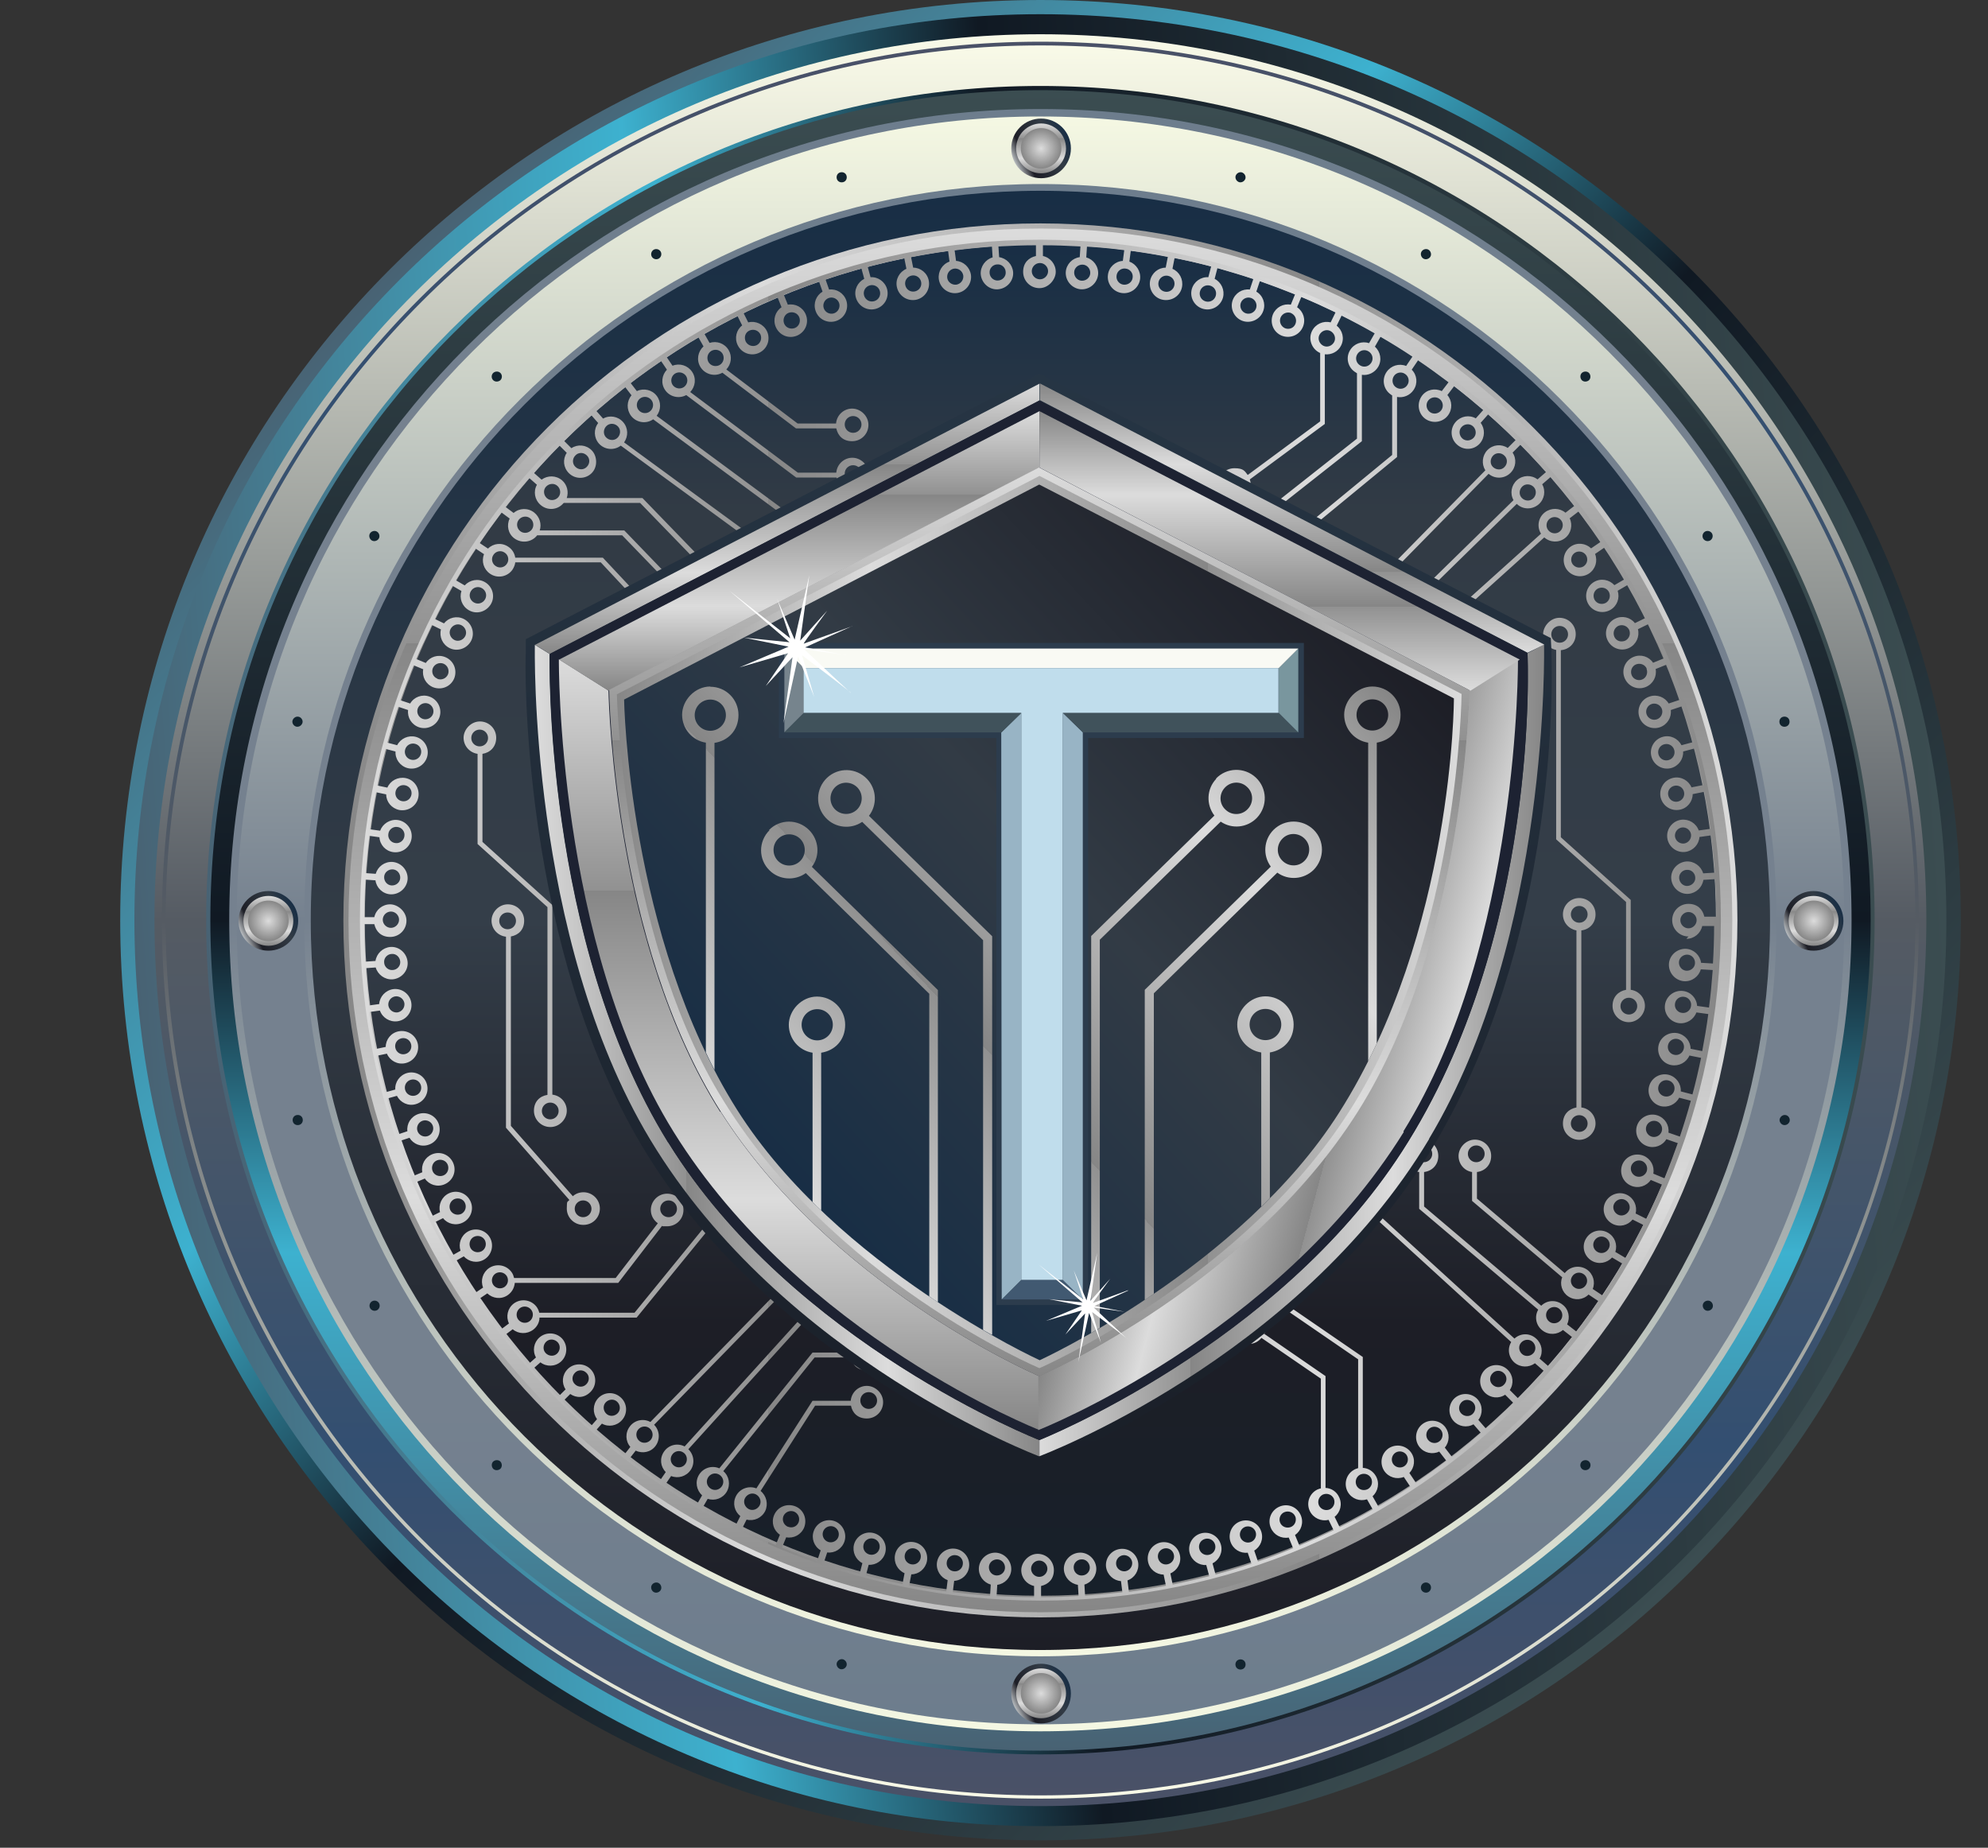 <svg viewBox="0 0 853.368 793.171" xmlns:xlink="http://www.w3.org/1999/xlink" version="1.1" xmlns="http://www.w3.org/2000/svg" style="max-height: 500px" width="853.368" height="793.171">
  <rect x="0" y="0" width="853.368" height="793.171" fill="#333333" stroke="none"/>
  <defs>
    <style>
      .cls-1 {
        fill: url(#radial-gradient-4);
      }

      .cls-1, .cls-2, .cls-3, .cls-4, .cls-5, .cls-6, .cls-7, .cls-8, .cls-9, .cls-10, .cls-11, .cls-12, .cls-13, .cls-14, .cls-15, .cls-16, .cls-17, .cls-18, .cls-19, .cls-20, .cls-21, .cls-22, .cls-23, .cls-24, .cls-25, .cls-26, .cls-27, .cls-28, .cls-29, .cls-30, .cls-31, .cls-32, .cls-33, .cls-34, .cls-35, .cls-36, .cls-37, .cls-38, .cls-39, .cls-40, .cls-41, .cls-42, .cls-43, .cls-44, .cls-45, .cls-46, .cls-47, .cls-48, .cls-49, .cls-50, .cls-51, .cls-52, .cls-53, .cls-54 {
        fill-rule: evenodd;
      }

      .cls-2 {
        fill: url(#linear-gradient-13);
      }

      .cls-3 {
        fill: url(#linear-gradient-15);
      }

      .cls-4 {
        fill: url(#linear-gradient-19);
      }

      .cls-5 {
        fill: url(#linear-gradient-10);
      }

      .cls-6 {
        fill: #12242f;
      }

      .cls-7 {
        fill: #40525b;
      }

      .cls-8 {
        fill: url(#linear-gradient-39);
      }

      .cls-9 {
        fill: url(#radial-gradient-2);
      }

      .cls-10 {
        fill: url(#linear-gradient-32);
      }

      .cls-11 {
        fill: url(#linear-gradient-40);
      }

      .cls-12 {
        fill: #fff;
      }

      .cls-13 {
        fill: url(#linear-gradient-31);
      }

      .cls-14 {
        fill: url(#linear-gradient-3);
      }

      .cls-15 {
        fill: url(#linear-gradient-35);
      }

      .cls-16 {
        fill: #1d2232;
      }

      .cls-17 {
        fill: #98b4c5;
      }

      .cls-18 {
        fill: #2c3c4d;
      }

      .cls-19 {
        fill: url(#linear-gradient-26);
      }

      .cls-55 {
        fill: url(#linear-gradient-24);
      }

      .cls-20 {
        fill: url(#linear-gradient-27);
      }

      .cls-21 {
        fill: url(#linear-gradient-5);
      }

      .cls-22 {
        fill: url(#linear-gradient-28);
      }

      .cls-23 {
        fill: url(#radial-gradient-3);
      }

      .cls-24 {
        fill: url(#linear-gradient-36);
      }

      .cls-25 {
        fill: url(#linear-gradient-2);
      }

      .cls-26 {
        fill: url(#linear-gradient-18);
      }

      .cls-27 {
        fill: url(#linear-gradient-30);
      }

      .cls-28 {
        fill: url(#linear-gradient-21);
      }

      .cls-29 {
        fill: #c0ddec;
      }

      .cls-30 {
        fill: url(#linear-gradient-33);
      }

      .cls-31 {
        fill: url(#linear-gradient-20);
      }

      .cls-32 {
        fill: url(#linear-gradient-23);
      }

      .cls-33 {
        fill: url(#linear-gradient-16);
      }

      .cls-34 {
        fill: url(#linear-gradient-38);
      }

      .cls-35 {
        fill: url(#linear-gradient-9);
      }

      .cls-36 {
        fill: url(#linear-gradient-12);
      }

      .cls-37 {
        fill: url(#linear-gradient-6);
      }

      .cls-38 {
        fill: #f9faf4;
      }

      .cls-39 {
        fill: #415971;
      }

      .cls-40 {
        fill: url(#linear-gradient-4);
      }

      .cls-41 {
        fill: url(#linear-gradient-25);
      }

      .cls-42 {
        fill: #76848d;
      }

      .cls-43 {
        fill: url(#linear-gradient-7);
      }

      .cls-44 {
        fill: url(#linear-gradient-8);
      }

      .cls-45 {
        fill: url(#linear-gradient-22);
      }

      .cls-46 {
        fill: url(#linear-gradient-37);
      }

      .cls-47 {
        fill: url(#linear-gradient-17);
      }

      .cls-48 {
        fill: #79969e;
      }

      .cls-49 {
        fill: url(#linear-gradient-14);
      }

      .cls-50 {
        fill: url(#radial-gradient);
      }

      .cls-51 {
        fill: url(#linear-gradient-34);
      }

      .cls-52 {
        fill: url(#linear-gradient-29);
      }

      .cls-53 {
        fill: url(#linear-gradient-11);
      }

      .cls-54 {
        fill: url(#linear-gradient);
      }
    </style>
    <linearGradient gradientUnits="userSpaceOnUse" y2="674.4" x2="726" y1="115.7" x1="167.3" id="linear-gradient">
      <stop stop-color="#486273" offset="0"/>
      <stop stop-color="#3db1cf" offset=".3"/>
      <stop stop-color="#101923" offset=".5"/>
      <stop stop-color="#3b4d51" offset="1"/>
    </linearGradient>
    <linearGradient xlink:href="#linear-gradient" y2="367.9" x2="834.6" y1="422.2" x1="58.7" id="linear-gradient-2"/>
    <linearGradient gradientUnits="userSpaceOnUse" y2="14.7" x2="446.6" y1="775.4" x1="446.6" id="linear-gradient-3">
      <stop stop-color="#4a5167" offset="0"/>
      <stop stop-color="#334f71" offset=".2"/>
      <stop stop-color="#555b63" offset=".5"/>
      <stop stop-color="#f9fae8" offset="1"/>
    </linearGradient>
    <linearGradient xlink:href="#linear-gradient-3" y2="772.2" x2="446.6" y1="17.9" x1="446.6" id="linear-gradient-4"/>
    <linearGradient xlink:href="#linear-gradient-3" y2="19.5" x2="446.6" y1="770.6" x1="446.6" id="linear-gradient-5"/>
    <linearGradient xlink:href="#linear-gradient" y2="370.1" x2="803.9" y1="420" x1="89.4" id="linear-gradient-6"/>
    <linearGradient xlink:href="#linear-gradient" y2="38.7" x2="446.6" y1="751.4" x1="446.6" id="linear-gradient-7"/>
    <linearGradient gradientUnits="userSpaceOnUse" y2="46.8" x2="446.6" y1="743.3" x1="446.6" id="linear-gradient-8">
      <stop stop-color="#f5f8e3" offset="0"/>
      <stop stop-color="#75818f" offset=".5"/>
      <stop stop-color="#75818f" offset=".8"/>
      <stop stop-color="#6d7d8d" offset="1"/>
    </linearGradient>
    <linearGradient xlink:href="#linear-gradient-8" y2="740.1" x2="446.6" y1="50" x1="446.6" id="linear-gradient-9"/>
    <linearGradient xlink:href="#linear-gradient-8" y2="79" x2="446.6" y1="711.1" x1="446.6" id="linear-gradient-10"/>
    <linearGradient gradientUnits="userSpaceOnUse" y2="81.9" x2="446.6" y1="708.2" x1="446.6" id="linear-gradient-11">
      <stop stop-color="#1d1e26" offset="0"/>
      <stop stop-color="#323b45" offset=".5"/>
      <stop stop-color="#182e45" offset="1"/>
    </linearGradient>
    <linearGradient gradientUnits="userSpaceOnUse" y2="395" x2="745.8" y1="395" x1="147.5" id="linear-gradient-12">
      <stop stop-color="#868686" offset="0"/>
      <stop stop-color="#dcdcdc" offset=".3"/>
      <stop stop-color="#868686" offset=".7"/>
      <stop stop-color="#919191" offset=".7"/>
      <stop stop-color="#dcdcdc" offset="1"/>
    </linearGradient>
    <linearGradient xlink:href="#linear-gradient-12" y2="98.1" x2="446.6" y1="692" x1="446.6" id="linear-gradient-13"/>
    <linearGradient gradientUnits="userSpaceOnUse" y2="105" x2="446.6" y1="685.1" x1="446.6" id="linear-gradient-14">
      <stop stop-color="#17202a" offset="0"/>
      <stop stop-color="#1d1e26" offset=".2"/>
      <stop stop-color="#343e49" offset=".5"/>
      <stop stop-color="#323b45" offset=".8"/>
      <stop stop-color="#182e45" offset="1"/>
    </linearGradient>
    <linearGradient gradientUnits="userSpaceOnUse" y2="57.9" x2="458.3" y1="69.5" x1="435.5" id="linear-gradient-15">
      <stop stop-color="#b7bbbe" offset="0"/>
      <stop stop-color="#1d1e26" offset=".2"/>
      <stop stop-color="#323b45" offset=".7"/>
      <stop stop-color="#182e45" offset="1"/>
    </linearGradient>
    <linearGradient xlink:href="#linear-gradient-15" y2="721.1" x2="458.3" y1="732.7" id="linear-gradient-16"/>
    <linearGradient xlink:href="#linear-gradient-15" y2="389.5" x2="789.9" y1="401.1" x1="767.2" id="linear-gradient-17"/>
    <linearGradient xlink:href="#linear-gradient-15" y2="389.5" x2="126.6" y1="401.1" x1="103.9" id="linear-gradient-18"/>
    <linearGradient xlink:href="#linear-gradient-12" y2="53" x2="446.9" y1="74.4" x1="446.9" id="linear-gradient-19"/>
    <linearGradient xlink:href="#linear-gradient-12" y2="716.2" x2="446.9" y1="737.6" x1="446.9" id="linear-gradient-20"/>
    <linearGradient xlink:href="#linear-gradient-12" y2="384.6" x2="778.6" y1="406" x1="778.6" id="linear-gradient-21"/>
    <linearGradient xlink:href="#linear-gradient-12" y2="384.6" x2="115.2" y1="406" x1="115.2" id="linear-gradient-22"/>
    <radialGradient gradientUnits="userSpaceOnUse" r="8.7" fy="63.7" fx="446.9" cy="63.7" cx="446.9" id="radial-gradient">
      <stop stop-color="#dcdcdc" offset="0"/>
      <stop stop-color="#868686" offset="1"/>
    </radialGradient>
    <radialGradient xlink:href="#radial-gradient" fy="726.9" cy="726.9" id="radial-gradient-2"/>
    <radialGradient xlink:href="#radial-gradient" r="8.7" fy="395.3" fx="778.6" cy="395.3" cx="778.6" id="radial-gradient-3"/>
    <radialGradient xlink:href="#radial-gradient" r="8.7" fy="395.3" fx="115.2" cy="395.3" cx="115.2" id="radial-gradient-4"/>
    <linearGradient xlink:href="#linear-gradient-12" y2="395" x2="154.5" y1="395" x1="738.7" id="linear-gradient-23"/>
    <linearGradient gradientUnits="userSpaceOnUse" y2="160.3" x2="445.9" y1="629.3" x1="445.9" id="linear-gradient-24">
      <stop stop-color="#1a1f28" offset="0"/>
      <stop stop-color="#263544" offset="1"/>
    </linearGradient>
    <linearGradient xlink:href="#linear-gradient-12" y2="451" x2="229.6" y1="451" x1="446.2" id="linear-gradient-25"/>
    <linearGradient xlink:href="#linear-gradient-12" y2="451" x2="446.1" y1="451" x1="662.9" id="linear-gradient-26"/>
    <linearGradient xlink:href="#linear-gradient-12" y2="164.7" x2="337.9" y1="280.7" x1="337.9" id="linear-gradient-27"/>
    <linearGradient xlink:href="#linear-gradient-12" y2="280.2" x2="554.6" y1="164.7" x1="554.6" id="linear-gradient-28"/>
    <linearGradient xlink:href="#linear-gradient-12" y2="283.1" x2="343.1" y1="613.9" x1="343.1" id="linear-gradient-29"/>
    <linearGradient xlink:href="#linear-gradient-12" y2="467.3" x2="619.1" y1="432.2" x1="488.2" id="linear-gradient-30"/>
    <linearGradient xlink:href="#linear-gradient-12" y2="176.4" x2="343.2" y1="296.3" x1="343.2" id="linear-gradient-31"/>
    <linearGradient xlink:href="#linear-gradient-12" y2="296.3" x2="549.2" y1="176.4" x1="549.2" id="linear-gradient-32"/>
    <linearGradient xlink:href="#linear-gradient-12" y2="200.6" x2="446.1" y1="590.8" x1="446.1" id="linear-gradient-33"/>
    <linearGradient xlink:href="#linear-gradient-12" y2="395.8" x2="627.4" y1="395.8" x1="264.7" id="linear-gradient-34"/>
    <linearGradient gradientUnits="userSpaceOnUse" y2="486.8" x2="321.4" y1="248.9" x1="576.6" id="linear-gradient-35">
      <stop stop-color="#1d1e26" offset="0"/>
      <stop stop-color="#323b45" offset=".5"/>
      <stop stop-color="#182e45" offset="1"/>
    </linearGradient>
    <linearGradient xlink:href="#linear-gradient-12" y2="493.2" x2="327.7" y1="267.9" x1="569.3" id="linear-gradient-36"/>
    <linearGradient gradientUnits="userSpaceOnUse" y2="802.3" x2="447.6" y1="1046.4" x1="447.6" id="linear-gradient-37">
      <stop stop-color="#22262e" offset="0"/>
      <stop stop-color="#1f3145" offset="1"/>
    </linearGradient>
    <linearGradient gradientUnits="userSpaceOnUse" y2="806.9" x2="444.1" y1="1036.8" x1="444.1" id="linear-gradient-38">
      <stop stop-color="#b9cbcc" offset="0"/>
      <stop stop-color="#bdcecd" offset="0"/>
      <stop stop-color="#d2ded7" offset=".1"/>
      <stop stop-color="#e3eade" offset=".2"/>
      <stop stop-color="#eff3e4" offset=".3"/>
      <stop stop-color="#f6f8e7" offset=".5"/>
      <stop stop-color="#f8fae8" offset="1"/>
    </linearGradient>
    <linearGradient gradientUnits="userSpaceOnUse" y2="810.7" x2="442.5" y1="1033" x1="442.5" id="linear-gradient-39">
      <stop stop-color="#76848d" offset="0"/>
      <stop stop-color="#98b4c5" offset=".7"/>
      <stop stop-color="#a2bbc8" offset=".7"/>
      <stop stop-color="#bcced2" offset=".7"/>
      <stop stop-color="#d2deda" offset=".7"/>
      <stop stop-color="#e3ebe0" offset=".8"/>
      <stop stop-color="#eff3e4" offset=".8"/>
      <stop stop-color="#f6f8e7" offset=".9"/>
      <stop stop-color="#f8fae8" offset="1"/>
    </linearGradient>
    <linearGradient gradientUnits="userSpaceOnUse" y2="810.7" x2="442.3" y1="1033" x1="442.3" id="linear-gradient-40">
      <stop stop-color="#22252d" offset="0"/>
      <stop stop-color="#1f3145" offset="1"/>
    </linearGradient>
  </defs>
  
  <g>
    <g id="Circles">
      <path d="M446.6,0C664.8,0,841.7,176.9,841.7,395s-176.9,395-395,395S51.6,613.2,51.6,395,228.5,0,446.6,0Z" class="cls-54" id="_x37_9"/>
      <path d="M446.6,6.1c214.8,0,388.9,174.1,388.9,388.9s-174.1,388.9-388.9,388.9S57.7,609.8,57.7,395,231.9,6.1,446.6,6.1Z" class="cls-25" id="_x37_8"/>
      <path d="M446.6,14.7c210,0,380.3,170.3,380.3,380.3s-170.3,380.3-380.3,380.3S66.3,605.1,66.3,395,236.6,14.7,446.6,14.7Z" class="cls-14" id="_x37_6"/>
      <path d="M446.6,17.9c208.3,0,377.1,168.8,377.1,377.1s-168.8,377.1-377.1,377.1S69.5,603.3,69.5,395,238.4,17.9,446.6,17.9Z" class="cls-40" id="_x37_5"/>
      <path d="M446.6,19.5c207.4,0,375.6,168.2,375.6,375.6s-168.2,375.6-375.6,375.6S71.1,602.5,71.1,395,239.2,19.5,446.6,19.5Z" class="cls-21" id="_x37_4"/>
      <path d="M446.6,36.9c197.8,0,358.1,160.3,358.1,358.1s-160.3,358.1-358.1,358.1S88.5,592.8,88.5,395,248.9,36.9,446.6,36.9Z" class="cls-37" id="_x37_3"/>
      <path d="M446.6,38.7c196.8,0,356.4,159.6,356.4,356.4s-159.6,356.4-356.4,356.4S90.3,591.9,90.3,395,249.8,38.7,446.6,38.7Z" class="cls-43" id="_x37_2"/>
      <path d="M446.6,46.8c192.3,0,348.2,155.9,348.2,348.2s-155.9,348.2-348.2,348.2S98.4,587.4,98.4,395,254.3,46.8,446.6,46.8Z" class="cls-44" id="_x37_1"/>
      <path d="M446.6,50c190.6,0,345.1,154.5,345.1,345.1s-154.5,345.1-345.1,345.1S101.6,585.6,101.6,395,256.1,50,446.6,50Z" class="cls-35" id="_x37_0"/>
      <path d="M446.6,79c174.5,0,316,141.5,316,316s-141.5,316-316,316-316-141.5-316-316S272.1,79,446.6,79Z" class="cls-5" id="_x36_9"/>
      <path d="M446.6,81.9c173,0,313.2,140.2,313.2,313.2s-140.2,313.2-313.2,313.2-313.2-140.2-313.2-313.2S273.7,81.9,446.6,81.9Z" class="cls-53" id="_x36_8"/>
      <path d="M446.6,95.9c165.2,0,299.2,133.9,299.2,299.2s-133.9,299.2-299.2,299.2-299.2-133.9-299.2-299.2S281.4,95.9,446.6,95.9Z" class="cls-36" id="_x36_7"/>
      <path d="M446.6,98.1c164,0,297,133,297,297s-133,297-297,297-297-133-297-297S282.6,98.1,446.6,98.1Z" class="cls-2" id="_x36_6"/>
      <path d="M446.6,105c160.2,0,290,129.9,290,290s-129.9,290-290,290-290-129.9-290-290S286.5,105,446.6,105Z" class="cls-49" id="_x36_5"/>
      <path d="M446.9,50.9c7,0,12.8,5.7,12.8,12.8s-5.7,12.8-12.8,12.8-12.8-5.7-12.8-12.8,5.7-12.8,12.8-12.8Z" class="cls-3" id="_x36_0"/>
      <path d="M446.9,714.2c7,0,12.8,5.7,12.8,12.8s-5.7,12.8-12.8,12.8-12.8-5.7-12.8-12.8,5.7-12.8,12.8-12.8Z" class="cls-33" id="_x35_9"/>
      <path d="M791.3,395.3c0,7.1-5.7,12.8-12.8,12.8s-12.8-5.7-12.8-12.8,5.7-12.8,12.8-12.8,12.8,5.7,12.8,12.8Z" class="cls-47" id="_x35_8"/>
      <path d="M128,395.3c0,7.1-5.7,12.8-12.8,12.8s-12.8-5.7-12.8-12.8,5.7-12.8,12.8-12.8,12.8,5.7,12.8,12.8Z" class="cls-26" id="_x35_7"/>
      <path d="M446.9,53c5.9,0,10.7,4.8,10.7,10.7s-4.8,10.7-10.7,10.7-10.7-4.8-10.7-10.7,4.8-10.7,10.7-10.7Z" class="cls-4" id="_x35_6"/>
      <path d="M446.9,716.2c5.9,0,10.7,4.8,10.7,10.7s-4.8,10.7-10.7,10.7-10.7-4.8-10.7-10.7,4.8-10.7,10.7-10.7Z" class="cls-31" id="_x35_5"/>
      <path d="M789.2,395.3c0,5.9-4.8,10.7-10.7,10.7s-10.7-4.8-10.7-10.7,4.8-10.7,10.7-10.7,10.7,4.8,10.7,10.7Z" class="cls-28" id="_x35_4"/>
      <path d="M125.9,395.3c0,5.9-4.8,10.7-10.7,10.7s-10.7-4.8-10.7-10.7,4.8-10.7,10.7-10.7,10.7,4.8,10.7,10.7Z" class="cls-45" id="_x35_3"/>
      <path d="M446.9,55c4.8,0,8.7,3.9,8.7,8.7s-3.9,8.7-8.7,8.7-8.7-3.9-8.7-8.7,3.9-8.7,8.7-8.7Z" class="cls-50" id="_x35_2"/>
      <path d="M446.9,718.2c4.8,0,8.7,3.9,8.7,8.7s-3.9,8.7-8.7,8.7-8.7-3.9-8.7-8.7,3.9-8.7,8.7-8.7Z" class="cls-9" id="_x35_1"/>
      <path d="M787.3,395.3c0,4.8-3.9,8.7-8.7,8.7s-8.7-3.9-8.7-8.7,3.9-8.7,8.7-8.7,8.7,3.9,8.7,8.7Z" class="cls-23" id="_x35_0"/>
      <path d="M123.9,395.3c0,4.8-3.9,8.7-8.7,8.7s-8.7-3.9-8.7-8.7,3.9-8.7,8.7-8.7,8.7,3.9,8.7,8.7Z" class="cls-1" id="_x34_9"/>
      <g>
        <path d="M361.9,78.2c1.2-.3,1.8-1.5,1.5-2.7-.3-1.2-1.5-1.8-2.7-1.5-1.2.3-1.8,1.5-1.5,2.7.3,1.2,1.5,1.8,2.7,1.5Z" class="cls-6"/>
        <path d="M531.9,712.4c-1.2.3-1.8,1.5-1.5,2.7.3,1.2,1.5,1.8,2.7,1.5,1.2-.3,1.8-1.5,1.5-2.7-.3-1.2-1.5-1.8-2.7-1.5Z" class="cls-6"/>
        <path d="M127.2,478.7c-1.2.3-1.8,1.5-1.5,2.7.3,1.2,1.5,1.8,2.7,1.5,1.2-.3,1.8-1.5,1.5-2.7-.3-1.2-1.5-1.8-2.7-1.5Z" class="cls-6"/>
        <path d="M766.6,311.9c1.2-.3,1.8-1.5,1.5-2.7-.3-1.2-1.5-1.8-2.7-1.5-1.2.3-1.8,1.5-1.5,2.7.3,1.2,1.5,1.8,2.7,1.5Z" class="cls-6"/>
        <path d="M282.8,111c1-.6,1.4-1.9.8-3-.6-1-1.9-1.4-3-.8-1,.6-1.4,1.9-.8,3,.6,1,1.9,1.4,3,.8Z" class="cls-6"/>
        <path d="M611,679.6c-1,.6-1.4,1.9-.8,3,.6,1,1.9,1.4,3,.8,1-.6,1.4-1.9.8-3-.6-1-1.9-1.4-3-.8Z" class="cls-6"/>
        <path d="M159.7,558.6c-1,.6-1.4,1.9-.8,3,.6,1,1.9,1.4,3,.8,1-.6,1.4-1.9.8-3-.6-1-1.9-1.4-3-.8Z" class="cls-6"/>
        <path d="M734.1,232c1-.6,1.4-1.9.8-3-.6-1-1.9-1.4-3-.8-1,.6-1.4,1.9-.8,3,.6,1,1.9,1.4,3,.8Z" class="cls-6"/>
        <path d="M214.8,163.2c.8-.8.9-2.2,0-3.1-.8-.8-2.2-.8-3.1,0-.8.8-.9,2.2,0,3.1.8.8,2.2.8,3.1,0Z" class="cls-6"/>
        <path d="M679,627.4c-.8.8-.9,2.2,0,3.1.8.8,2.2.8,3.1,0,.8-.8.9-2.2,0-3.1-.8-.8-2.2-.8-3.1,0Z" class="cls-6"/>
        <path d="M211.7,627.4c-.8.8-.8,2.2,0,3.1.8.8,2.2.8,3.1,0,.8-.8.8-2.2,0-3.1-.8-.8-2.2-.8-3.1,0Z" class="cls-6"/>
        <path d="M682.1,163.2c.8-.8.8-2.2,0-3.1-.8-.8-2.2-.8-3.1,0-.8.8-.8,2.2,0,3.1.8.8,2.2.8,3.1,0Z" class="cls-6"/>
        <path d="M159.6,232c1,.6,2.4.2,3-.8s.2-2.4-.8-3-2.4-.2-3,.8c-.6,1-.2,2.4.8,3Z" class="cls-6"/>
        <path d="M734.2,558.6c-1-.6-2.4-.2-3,.8-.6,1-.2,2.4.8,3,1,.6,2.4.2,3-.8.6-1,.2-2.4-.8-3Z" class="cls-6"/>
        <path d="M282.8,679.6c-1-.6-2.4-.2-3,.8-.6,1-.2,2.4.8,3,1,.6,2.4.2,3-.8.6-1,.2-2.4-.8-3Z" class="cls-6"/>
        <path d="M611,111c1,.6,2.4.2,3-.8.6-1,.2-2.4-.8-3-1-.6-2.4-.2-3,.8-.6,1-.2,2.4.8,3Z" class="cls-6"/>
        <path d="M127.1,311.9c1.2.3,2.3-.4,2.7-1.5s-.4-2.4-1.5-2.7c-1.2-.3-2.3.4-2.7,1.5s.4,2.4,1.5,2.7Z" class="cls-6"/>
        <path d="M766.7,478.7c-1.2-.3-2.3.4-2.7,1.5s.4,2.4,1.5,2.7c1.2.3,2.3-.4,2.7-1.5.3-1.2-.4-2.4-1.5-2.7Z" class="cls-6"/>
        <path d="M361.9,712.3c-1.2-.3-2.3.4-2.7,1.5-.3,1.2.4,2.3,1.5,2.7,1.2.3,2.3-.4,2.7-1.5.3-1.2-.4-2.3-1.5-2.7Z" class="cls-6"/>
        <path d="M531.9,78.2c1.2.3,2.3-.4,2.7-1.5.3-1.2-.4-2.3-1.5-2.7-1.2-.3-2.3.4-2.7,1.5-.3,1.2.4,2.3,1.5,2.7Z" class="cls-6"/>
      </g>
      <path d="M446.6,687.1c-161.3,0-292.1-130.8-292.1-292.1S285.3,102.9,446.6,102.9s292.1,130.8,292.1,292.1-130.8,292.1-292.1,292.1ZM724.8,402c-3.8,0-7-3.1-7-7s3.1-7,7-7,6.1,2.4,6.8,5.5h5.1c0-5.4-.2-10.8-.5-16.1l-5,.3c-.5,3.2-3.1,5.7-6.4,6-3.8.3-7.1-2.7-7.4-6.5s2.7-7.1,6.5-7.4c3.3-.2,6.3,2,7.2,5.1l5-.3c-.4-5.4-.9-10.7-1.6-16l-5,.7c-.2,3.2-2.7,5.9-6,6.4-3.8.5-7.3-2.2-7.8-6-.5-3.8,2.2-7.3,6-7.8,3.3-.4,6.4,1.5,7.5,4.6l5-.7c-.7-5.4-1.6-10.7-2.6-15.9l-5,1c0,3.2-2.3,6.1-5.6,6.7-3.8.7-7.4-1.7-8.2-5.5-.7-3.8,1.7-7.4,5.5-8.2,3.3-.7,6.5,1.1,7.8,4.1l5-1c-1.1-5.3-2.3-10.5-3.7-15.7l-4.9,1.3c.2,3.2-1.9,6.2-5.1,7.1-3.7,1-7.5-1.2-8.5-4.9-1-3.7,1.2-7.5,4.9-8.5,3.2-.9,6.5.7,8,3.6l4.9-1.3c-1.4-5.2-3-10.3-4.7-15.4l-4.8,1.6c.4,3.2-1.5,6.3-4.7,7.4-3.6,1.2-7.6-.7-8.8-4.4-1.2-3.6.7-7.6,4.4-8.8,3.2-1.1,6.6.3,8.2,3l4.8-1.6c-1.8-5.1-3.7-10.1-5.7-15.1l-4.7,1.9c.6,3.2-1.1,6.4-4.2,7.7-3.6,1.5-7.6-.2-9.1-3.8-1.5-3.6.2-7.6,3.8-9.1,3.1-1.3,6.6-.2,8.4,2.5l4.7-1.9c-2.1-5-4.3-9.9-6.7-14.7l-4.5,2.2c.8,3.1-.7,6.5-3.7,8-3.4,1.7-7.6.3-9.3-3.2-1.7-3.4-.3-7.6,3.2-9.3,3-1.5,6.6-.6,8.5,1.9l4.5-2.2c-2.4-4.8-5-9.6-7.6-14.2l-4.3,2.5c1,3.1-.2,6.5-3.1,8.2-3.3,1.9-7.6.8-9.5-2.5-1.9-3.3-.8-7.6,2.5-9.5,2.9-1.7,6.5-1,8.7,1.4l4.3-2.5c-2.7-4.6-5.6-9.2-8.5-13.7l-4.1,2.8c1.2,3,.2,6.5-2.6,8.4-3.2,2.1-7.5,1.3-9.7-1.9-2.1-3.2-1.3-7.5,1.9-9.7,2.8-1.9,6.4-1.4,8.7.8l4.1-2.8c-3-4.5-6.2-8.8-9.4-13.1l-3.9,3c1.4,2.9.6,6.5-2,8.5-2.7,2.1-6.4,1.9-8.9-.3l-44.2,39.8v15.8c3.4.4,6.1,3.3,6.1,6.9s-3.1,7-7,7-7-3.1-7-7,2.5-6.3,5.8-6.9v-16.8l44.9-40.4c-1.9-3-1.2-7,1.7-9.2,2.7-2,6.3-1.9,8.8.2l3.9-3c-3.3-4.2-6.7-8.4-10.2-12.4l-3.7,3.2c1.6,2.8,1,6.4-1.5,8.6-2.8,2.4-6.9,2.3-9.4-.2l-55.5,54.3v15.6c3.7.2,6.6,3.2,6.6,6.9s-3.1,7-7,7-7-3.1-7-7,2.3-6,5.3-6.8v-16.6l56.2-55c-1.6-2.8-1-6.4,1.5-8.6,2.5-2.2,6.2-2.3,8.8-.3l3.7-3.2c-3.6-4-7.2-7.9-11-11.7l-3.4,3.4c1.8,2.7,1.5,6.3-.9,8.7-2.6,2.6-6.7,2.7-9.4.4l-66.1,67.3v15.6c3.6.3,6.3,3.3,6.3,6.9s-3.1,7-7,7-7-3.1-7-7,2.4-6.2,5.6-6.8v-16.5l66.8-68c-1.7-2.7-1.4-6.3.9-8.7,2.4-2.4,6-2.7,8.7-.9l3.4-3.4c-3.8-3.8-7.7-7.4-11.8-11l-3.2,3.6c1.9,2.6,1.9,6.2-.3,8.8-2.5,2.9-6.9,3.2-9.8.6-2.9-2.5-3.2-6.9-.6-9.8,2.2-2.5,5.8-3.1,8.6-1.5l3.2-3.6c-4.1-3.5-8.2-6.9-12.5-10.2l-2.9,3.8c2.1,2.4,2.3,6.1.2,8.8-2.3,3-6.7,3.6-9.8,1.3-3-2.3-3.6-6.7-1.3-9.8,2-2.7,5.6-3.4,8.5-2l2.9-3.8c-4.3-3.2-8.6-6.4-13.1-9.4l-2.7,4c2.3,2.3,2.7,5.9.8,8.7-1.6,2.4-4.5,3.5-7.1,3v25.8l-63.2,52c.2.7.4,1.5.4,2.3,0,3.8-3.1,7-7,7s-7-3.1-7-7,3.1-7,7-7,4.4,1.1,5.6,2.9l62.1-51.1v-25.6c-.2,0-.4-.2-.5-.3-3.2-2.1-4.1-6.5-1.9-9.7,1.9-2.8,5.4-3.8,8.4-2.6l2.7-4c-4.5-3-9-5.8-13.7-8.5l-2.4,4.2c2.4,2.2,3.1,5.8,1.4,8.7-1.5,2.5-4.3,3.8-7,3.4v28.5l-48.1,37.9c.3.7.4,1.5.4,2.3,0,3.8-3.1,7-7,7s-7-3.1-7-7,3.1-7,7-7,4.3,1.1,5.6,2.8l47-37.1v-28.1c-.2,0-.3-.2-.5-.3-3.3-1.9-4.5-6.2-2.5-9.5,1.7-2.9,5.1-4.1,8.2-3.1l2.4-4.2c-4.7-2.7-9.4-5.2-14.2-7.6l-2.1,4.3c2.5,2,3.4,5.5,1.9,8.5-1.3,2.7-4.2,4.1-7,3.8v29.9l-32.2,23.8c.2.7.4,1.4.4,2.2,0,3.8-3.1,7-7,7s-7-3.1-7-7,3.1-7,7-7,4.4,1.2,5.7,2.9l31.1-23v-29.4c-.1,0-.2,0-.3-.1-3.4-1.7-4.9-5.9-3.2-9.3,1.5-3,4.8-4.5,8-3.7l2.1-4.3c-4.8-2.3-9.7-4.6-14.7-6.6l-1.8,4.4c2.7,1.8,3.8,5.3,2.5,8.4-1.5,3.6-5.5,5.2-9.1,3.8-3.6-1.5-5.2-5.5-3.8-9.1,1.3-3.1,4.5-4.8,7.7-4.2l1.8-4.4c-5-2-10-3.9-15.1-5.7l-1.5,4.5c2.8,1.6,4.1,5.1,3,8.2-1.2,3.6-5.2,5.6-8.8,4.4-3.6-1.2-5.6-5.2-4.4-8.8,1.1-3.2,4.2-5.1,7.4-4.7l1.5-4.5c-5.1-1.7-10.2-3.2-15.4-4.7l-1.2,4.6c2.9,1.5,4.4,4.8,3.6,8-1,3.7-4.8,5.9-8.5,4.9-3.7-1-5.9-4.8-4.9-8.5.9-3.2,3.9-5.3,7.1-5.1l1.2-4.6c-5.2-1.4-10.4-2.6-15.7-3.6l-.9,4.6c3,1.3,4.7,4.5,4.1,7.8-.7,3.8-4.4,6.2-8.2,5.5-3.8-.7-6.2-4.4-5.5-8.2.7-3.3,3.5-5.6,6.7-5.6l.9-4.6c-5.2-1-10.5-1.9-15.9-2.6l-.6,4.6c3,1.1,5,4.2,4.6,7.5-.5,3.8-4,6.5-7.8,6-3.8-.5-6.5-4-6-7.8.4-3.3,3.1-5.8,6.4-6l.6-4.6c-5.3-.7-10.6-1.2-16-1.5l-.3,4.6c3.1.9,5.3,3.8,5.1,7.2-.3,3.8-3.6,6.7-7.4,6.5-3.8-.3-6.7-3.6-6.5-7.4.2-3.3,2.8-6,6-6.4l.3-4.6c-5.3-.3-10.7-.5-16.1-.5v4.6c3.2.7,5.5,3.5,5.5,6.8s-3.1,7-7,7-7-3.1-7-7,2.4-6.1,5.5-6.8v-4.6c-5.4,0-10.8.2-16.1.5l.3,4.6c3.2.5,5.7,3.1,6,6.4.3,3.8-2.7,7.1-6.5,7.4-3.8.3-7.1-2.7-7.4-6.5-.2-3.3,2-6.3,5.1-7.2l-.3-4.6c-5.4.4-10.7.9-16,1.6l.6,4.5c3.2.2,5.9,2.7,6.4,6,.5,3.8-2.2,7.3-6,7.8-3.8.5-7.3-2.2-7.8-6-.4-3.3,1.5-6.4,4.6-7.5l-.6-4.5c-5.3.7-10.6,1.6-15.9,2.6l.9,4.5c3.2,0,6.1,2.3,6.7,5.6.7,3.8-1.7,7.4-5.5,8.2-3.8.7-7.4-1.7-8.2-5.5-.7-3.3,1.1-6.5,4.1-7.8l-.9-4.5c-5.3,1.1-10.5,2.3-15.7,3.7l1.2,4.4c3.2-.2,6.2,1.9,7.1,5.1,1,3.7-1.2,7.5-4.9,8.5-3.7,1-7.5-1.2-8.5-4.9-.9-3.2.7-6.5,3.6-8l-1.2-4.4c-5.2,1.4-10.3,3-15.4,4.7l1.5,4.3c3.2-.4,6.3,1.5,7.4,4.7,1.2,3.6-.7,7.6-4.4,8.8-3.6,1.2-7.6-.7-8.8-4.4-1.1-3.2.3-6.6,3-8.2l-1.5-4.3c-5.1,1.8-10.1,3.6-15.1,5.7l1.7,4.2c3.2-.6,6.4,1.1,7.7,4.2,1.5,3.6-.2,7.6-3.8,9.1s-7.6-.2-9.1-3.8c-1.3-3.1-.2-6.6,2.5-8.4l-1.7-4.2c-5,2.1-9.8,4.3-14.6,6.7l2,4c3.1-.8,6.5.7,8,3.7,1.7,3.4.3,7.6-3.2,9.3-3.4,1.7-7.6.3-9.3-3.2-1.5-3-.6-6.6,1.9-8.5l-2-4c-4.8,2.4-9.5,4.9-14.2,7.6l2.2,3.9c3.1-1,6.5.2,8.2,3.1,1.6,2.7,1.1,6.1-1,8.3l30.6,23.2h16.5c.3-3.6,3.3-6.4,6.9-6.4s7,3.1,7,7-3.1,7-7,7-6.1-2.3-6.8-5.5h-17.3l-31.6-23.9c-3.3,1.9-7.6.7-9.5-2.6-1.7-2.9-1-6.5,1.4-8.7l-2.2-3.9c-4.6,2.7-9.2,5.6-13.6,8.5l2.5,3.7c3-1.2,6.5-.2,8.4,2.6,1.9,2.8,1.4,6.4-.8,8.7l46.2,34.6h16.5c.3-3.6,3.3-6.4,6.9-6.4s7,3.1,7,7-3.1,7-7,7-6.1-2.4-6.8-5.5h-17.3l-47.2-35.4c-3.1,1.7-7.1.8-9.1-2.2-1.9-2.8-1.4-6.4.8-8.7l-2.5-3.7c-4.4,3-8.8,6.1-13.1,9.4l2.7,3.5c2.9-1.4,6.5-.6,8.5,2,2,2.6,1.9,6.1,0,8.6l60.5,44.7h16.5c.4-3.5,3.3-6.2,6.9-6.2s7,3.1,7,7-3.1,7-7,7-6.3-2.5-6.8-5.7h-17.2l-61.4-45.3c-3,2.1-7.2,1.5-9.5-1.5-2-2.7-1.9-6.3.2-8.8l-2.7-3.5c-4.2,3.3-8.4,6.7-12.4,10.2l2.9,3.3c2.8-1.6,6.4-1,8.6,1.5,2.2,2.5,2.3,6.1.4,8.7l74.5,54.5h16.5c.2-3.7,3.2-6.7,6.9-6.7s7,3.1,7,7-3.1,7-7,7-6-2.2-6.7-5.3h-17.3l-.3-.2-75-54.9c-2.9,2.2-7,1.8-9.4-.9-2.2-2.5-2.3-6.2-.3-8.8l-2.9-3.3c-4,3.6-7.9,7.2-11.7,11l3.1,3.1c2.7-1.8,6.3-1.5,8.7.9s2.7,7.1,0,9.8c-2.7,2.7-7.1,2.7-9.8,0-2.4-2.4-2.7-6-.9-8.7l-3.1-3.1c-3.8,3.8-7.4,7.7-11,11.7l3.3,2.9c2.6-1.9,6.2-1.9,8.8.3,2.2,1.9,2.9,5,2,7.6h32.5l46.2,47.7c.9-.4,1.9-.6,2.9-.6,3.8,0,7,3.1,7,7s-3.1,7-7,7-7-3.1-7-7,.9-3.9,2.3-5.2l-45.4-46.8h-32.8c0,0-.1.2-.2.2-2.5,2.9-6.9,3.2-9.8.6-2.5-2.2-3.1-5.8-1.5-8.6l-3.3-2.9c-3.5,4-6.9,8.2-10.2,12.4l3.5,2.6c2.4-2.1,6.1-2.3,8.8-.2,2.4,1.9,3.3,5,2.4,7.7h36.3l32.5,33.7c.9-.4,1.9-.6,2.9-.6,3.8,0,7,3.1,7,7s-3.1,7-7,7-7-3.1-7-7,.9-3.9,2.4-5.2l-31.7-32.8h-36.5s0,0,0,0c-2.3,3-6.7,3.6-9.8,1.3-2.7-2-3.4-5.6-2-8.5l-3.5-2.6c-3.2,4.3-6.4,8.6-9.4,13.1l3.6,2.4c2.3-2.3,5.9-2.7,8.7-.8,1.7,1.1,2.7,2.8,3,4.7h37.6l20.8,22.2c.9-.4,1.8-.6,2.8-.6,3.8,0,7,3.1,7,7s-3.1,7-7,7-7-3.1-7-7,.9-4,2.4-5.3l-19.9-21.3h-36.7c-.1,1-.5,2-1.1,3-2.1,3.2-6.5,4.1-9.7,1.9-2.8-1.9-3.8-5.4-2.6-8.4l-3.6-2.4c-3,4.5-5.8,9-8.5,13.6l3.8,2.2c2.2-2.4,5.8-3.1,8.7-1.4,3.3,1.9,4.5,6.2,2.5,9.5s-6.2,4.5-9.5,2.5c-2.9-1.7-4.1-5.1-3.1-8.2l-3.8-2.2c-2.7,4.6-5.2,9.4-7.6,14.2l3.9,1.9c2-2.5,5.5-3.4,8.5-1.9,3.4,1.7,4.9,5.9,3.2,9.3-1.7,3.4-5.9,4.9-9.3,3.2-3-1.5-4.5-4.8-3.7-8l-3.9-1.9c-2.3,4.8-4.6,9.7-6.7,14.6l4.1,1.7c1.8-2.7,5.3-3.8,8.4-2.5,3.6,1.5,5.2,5.5,3.8,9.1-1.5,3.6-5.5,5.2-9.1,3.8-3.1-1.3-4.8-4.5-4.2-7.7l-4.1-1.7c-2,4.9-3.9,10-5.7,15l4.2,1.4c1.6-2.8,5.1-4.1,8.2-3,3.6,1.2,5.6,5.2,4.4,8.8-1.2,3.6-5.2,5.6-8.8,4.4-3.2-1.1-5.1-4.2-4.7-7.4l-4.2-1.4c-1.7,5.1-3.3,10.2-4.7,15.4l4.2,1.1c1.5-2.9,4.8-4.4,8-3.6,3.7,1,5.9,4.8,4.9,8.5-1,3.7-4.8,5.9-8.5,4.9-3.2-.9-5.3-3.9-5.1-7.1l-4.2-1.1c-1.4,5.2-2.6,10.4-3.6,15.7l4.3.9c1.3-3,4.5-4.7,7.8-4.1,3.8.7,6.2,4.4,5.5,8.2s-4.4,6.2-8.2,5.5c-3.3-.7-5.6-3.5-5.6-6.7l-4.3-.9c-1,5.2-1.9,10.5-2.6,15.9l4.3.6c1.1-3,4.2-5,7.5-4.6,3.8.5,6.5,4,6,7.8s-4,6.5-7.8,6c-3.3-.4-5.8-3.1-6-6.4l-4.3-.6c-.7,5.3-1.2,10.6-1.6,16l4.3.3c.9-3.1,3.8-5.3,7.2-5.1,3.8.3,6.7,3.6,6.5,7.4-.3,3.8-3.6,6.7-7.4,6.5-3.3-.2-6-2.8-6.4-6l-4.3-.3c-.3,5.3-.5,10.7-.5,16.1h4.3c.7-3.2,3.5-5.5,6.8-5.5s7,3.1,7,7-3.1,7-7,7-6.1-2.4-6.8-5.5h-4.3c0,5.4.2,10.8.5,16.1l4.3-.3c.5-3.2,3.1-5.7,6.4-6,3.8-.3,7.1,2.7,7.4,6.5.3,3.8-2.7,7.1-6.5,7.4-3.3.2-6.3-2-7.2-5.1l-4.3.3c.4,5.4.9,10.7,1.5,16l4.3-.6c.2-3.2,2.7-5.9,6-6.4,3.8-.5,7.3,2.2,7.8,6,.5,3.8-2.2,7.3-6,7.8-3.3.4-6.4-1.5-7.5-4.6l-4.4.6c.7,5.3,1.6,10.6,2.6,15.9l4.3-.9c0-3.2,2.3-6.1,5.6-6.7,3.8-.7,7.4,1.7,8.2,5.5.7,3.8-1.7,7.4-5.5,8.2-3.3.7-6.5-1.1-7.8-4.1l-4.3.9c1.1,5.3,2.3,10.5,3.6,15.7l4.3-1.2c-.2-3.2,1.9-6.2,5.1-7.1,3.7-1,7.5,1.2,8.5,4.9,1,3.7-1.2,7.5-4.9,8.5-3.2.9-6.5-.7-8-3.6l-4.3,1.2c1.4,5.2,3,10.3,4.6,15.4l4.2-1.4c-.4-3.2,1.5-6.3,4.7-7.4,3.6-1.2,7.6.7,8.8,4.4s-.7,7.6-4.4,8.8c-3.2,1.1-6.6-.3-8.2-3l-4.2,1.4c1.7,5.1,3.6,10.1,5.6,15.1l4.1-1.7c-.6-3.2,1.1-6.4,4.2-7.7,3.6-1.5,7.6.2,9.1,3.8,1.5,3.6-.2,7.6-3.8,9.1-3.1,1.3-6.6.2-8.4-2.5l-4.1,1.7c2.1,5,4.3,9.8,6.6,14.7l4-2c-.8-3.1.7-6.5,3.7-8,3.4-1.7,7.6-.3,9.3,3.2,1.7,3.4.3,7.6-3.2,9.3-3,1.5-6.6.6-8.5-1.9l-4,2c2.4,4.8,4.9,9.5,7.6,14.2l3.9-2.2c-1-3.1.2-6.5,3.1-8.2,3.3-1.9,7.6-.8,9.5,2.5s.8,7.6-2.5,9.5c-2.9,1.7-6.5,1-8.7-1.4l-3.9,2.2c2.7,4.6,5.5,9.2,8.5,13.7l3.7-2.5c-1.2-3-.2-6.5,2.6-8.4,3.2-2.1,7.5-1.3,9.7,1.9.5.7.8,1.6,1,2.4h43.6l18.1-23.5c-1.8-1.3-3-3.3-3-5.7,0-3.8,3.1-7,7-7s7,3.1,7,7-3.1,7-7,7-1.5-.1-2.1-.3l-18.9,24.6h-44.4c-.2,2.1-1.2,4-3.1,5.3-2.8,1.9-6.4,1.4-8.7-.8l-3.7,2.5c3,4.5,6.1,8.8,9.4,13.1l3.6-2.7c-1.4-2.9-.6-6.5,2-8.5,3-2.3,7.4-1.8,9.8,1.3.6.8,1,1.7,1.2,2.6h40.9l31.3-38.4c-1.6-1.3-2.6-3.2-2.6-5.4,0-3.8,3.1-7,7-7s7,3.1,7,7-3.1,7-7,7-1.8-.2-2.7-.5l-32.1,39.4h-41.7c0,2-1,3.9-2.7,5.2-2.7,2-6.3,1.9-8.8-.2l-3.6,2.7c3.3,4.2,6.7,8.4,10.2,12.4l3.4-3c-1.6-2.8-1-6.4,1.5-8.6,2.9-2.5,7.3-2.2,9.8.6,2.5,2.9,2.2,7.3-.6,9.8-2.5,2.2-6.2,2.3-8.8.3l-3.4,3c3.6,4,7.2,7.9,11,11.8l3.2-3.2c-1.8-2.7-1.5-6.3.9-8.7,2.7-2.7,7.1-2.7,9.8,0,2.7,2.7,2.7,7.1,0,9.8s-6,2.7-8.7.9l-3.2,3.2c3.8,3.8,7.7,7.5,11.7,11l3-3.4c-1.9-2.6-1.9-6.2.3-8.8,2.5-2.9,6.9-3.2,9.8-.6,2.9,2.5,3.2,6.9.6,9.8-2.2,2.5-5.8,3.1-8.6,1.5l-3,3.4c4,3.5,8.2,6.9,12.4,10.2l2.8-3.6c-2.1-2.4-2.3-6.1-.2-8.8,2.1-2.8,5.9-3.5,8.8-1.9l69.8-71.5h16.3c.4-3.5,3.3-6.2,6.9-6.2s7,3.1,7,7-3.1,7-7,7-6.3-2.5-6.9-5.8h-15.5l-69,70.7c2.4,2.4,2.7,6.3.6,9.1-2,2.7-5.6,3.4-8.5,2l-2.8,3.6c4.3,3.3,8.6,6.4,13.1,9.4l2.6-3.8c-2.3-2.3-2.7-5.9-.8-8.7,2-3,5.8-3.9,8.9-2.3l55.2-60.9h16.3c.4-3.5,3.3-6.1,6.9-6.1s7,3.1,7,7-3.1,7-7,7-6.3-2.5-6.9-5.8h-15.5l-54.4,60c2.4,2.3,2.9,6.1,1,8.9-1.9,2.8-5.4,3.8-8.4,2.6l-2.6,3.8c4.5,3,9,5.8,13.6,8.5l2.3-4c-2.4-2.2-3.1-5.8-1.4-8.7,1.8-3.1,5.6-4.3,8.8-2.9l40-49.7h16.3c.3-3.6,3.3-6.4,6.9-6.4s7,3.1,7,7-3.1,7-7,7-6.2-2.4-6.8-5.5h-15.5l-39.2,48.8c2.5,2.1,3.2,5.8,1.5,8.8-1.7,2.9-5.1,4.1-8.2,3.1l-2.3,4c4.6,2.7,9.4,5.2,14.2,7.6l2.1-4.2c-2.5-2-3.4-5.5-1.9-8.5,1.6-3.3,5.5-4.7,8.8-3.4l24.1-37.6h16.4c.3-3.6,3.3-6.4,6.9-6.4s7,3.1,7,7-3.1,7-7,7-6.2-2.4-6.8-5.5h-15.4l-23.4,36.6c2.5,2,3.4,5.6,2,8.6-1.5,3-4.8,4.5-8,3.7l-2.1,4.2c4.8,2.4,9.7,4.6,14.6,6.7l1.8-4.4c-2.7-1.8-3.8-5.3-2.5-8.4,1.5-3.6,5.5-5.2,9.1-3.8s5.2,5.5,3.8,9.1c-1.3,3.1-4.5,4.8-7.7,4.2l-1.8,4.4c5,2,10,3.9,15.1,5.7l1.5-4.5c-2.8-1.6-4.1-5.1-3-8.2,1.2-3.6,5.2-5.6,8.8-4.4s5.6,5.2,4.4,8.8c-1.1,3.2-4.2,5.1-7.4,4.7l-1.5,4.5c5.1,1.7,10.2,3.3,15.4,4.7l1.2-4.6c-2.9-1.5-4.4-4.8-3.6-8,1-3.7,4.8-5.9,8.5-4.9,3.7,1,5.9,4.8,4.9,8.5-.9,3.2-3.9,5.3-7.1,5.1l-1.2,4.6c5.2,1.4,10.4,2.6,15.7,3.7l.9-4.7c-3-1.3-4.7-4.5-4.1-7.8.7-3.8,4.4-6.2,8.2-5.5,3.8.7,6.2,4.4,5.5,8.2-.7,3.3-3.5,5.6-6.7,5.6l-.9,4.7c5.2,1,10.5,1.9,15.9,2.6l.6-4.8c-3-1.1-5-4.2-4.6-7.5.5-3.8,4-6.5,7.8-6,3.8.5,6.5,4,6,7.8-.4,3.3-3.1,5.8-6.4,6l-.6,4.8c5.3.7,10.6,1.2,16,1.6l.3-4.8c-3.1-.9-5.3-3.8-5.1-7.2.3-3.8,3.6-6.7,7.4-6.5,3.8.3,6.7,3.6,6.5,7.4-.2,3.3-2.8,6-6,6.4l-.3,4.8c5.3.3,10.7.5,16.1.5v-4.8c-3.2-.7-5.5-3.5-5.5-6.8s3.1-7,7-7,7,3.1,7,7-2.4,6.1-5.5,6.8v4.8c5.4,0,10.8-.2,16.1-.5l-.3-4.8c-3.2-.5-5.7-3.1-6-6.4-.3-3.8,2.7-7.1,6.5-7.4,3.8-.3,7.1,2.7,7.4,6.5.2,3.3-2,6.3-5.1,7.2l.3,4.8c5.4-.4,10.7-.9,16-1.5l-.6-4.8c-3.2-.2-5.9-2.7-6.4-6-.5-3.8,2.2-7.3,6-7.8,3.8-.5,7.3,2.2,7.8,6,.4,3.3-1.5,6.4-4.6,7.5l.6,4.9c5.3-.7,10.7-1.6,15.9-2.6l-1-4.8c-3.2,0-6.1-2.3-6.7-5.6-.7-3.8,1.7-7.4,5.5-8.2,3.8-.7,7.4,1.7,8.2,5.5.7,3.3-1.1,6.5-4.1,7.8l1,4.8c5.3-1.1,10.5-2.3,15.7-3.6l-1.3-4.8c-3.2.2-6.2-1.9-7.1-5.1-1-3.7,1.2-7.5,4.9-8.5,3.7-1,7.5,1.2,8.5,4.9.9,3.2-.7,6.5-3.6,8l1.3,4.8c5.2-1.4,10.3-3,15.4-4.7l-1.6-4.7c-3.2.4-6.3-1.5-7.4-4.7-1.2-3.6.7-7.6,4.4-8.8,3.6-1.2,7.6.7,8.8,4.4,1.1,3.2-.3,6.6-3,8.2l1.6,4.7c5.1-1.7,10.1-3.6,15.1-5.7l-1.9-4.6c-3.2.6-6.4-1.1-7.7-4.2-1.5-3.6.2-7.6,3.8-9.1,3.6-1.5,7.6.2,9.1,3.8,1.3,3.1.2,6.6-2.5,8.4l1.9,4.6c5-2.1,9.9-4.3,14.7-6.6l-2.2-4.5c-3.1.8-6.5-.7-8-3.7-1.7-3.4-.3-7.6,3.2-9.3.5-.2,1-.4,1.5-.5v-47.1l-25.5-17.5c-1.3,1.6-3.2,2.6-5.4,2.6-3.8,0-7-3.1-7-7s3.1-7,7-7,7,3.1,7,7-.2,1.8-.5,2.6l26.4,18.2v48c2.4.1,4.7,1.5,5.8,3.9,1.5,3,.6,6.6-1.9,8.5l2.2,4.5c4.8-2.4,9.6-4.9,14.2-7.6l-2.5-4.4c-3.1,1-6.5-.2-8.2-3.1-1.9-3.3-.8-7.6,2.5-9.5.6-.4,1.3-.6,1.9-.8v-46.7l-42.4-29.1c-1.2,1.1-2.8,1.8-4.6,1.8-3.8,0-7-3.1-7-7s3.1-7,7-7,7,3.1,7,7-.4,2.6-1.1,3.7l43.1,29.6v47.6c2.3.1,4.4,1.4,5.6,3.5,1.7,2.9,1,6.5-1.4,8.7l2.5,4.4c4.6-2.7,9.2-5.5,13.7-8.5l-2.8-4.2c-3,1.2-6.5.2-8.4-2.6-2.1-3.2-1.3-7.5,1.9-9.7,3.2-2.1,7.5-1.3,9.7,1.9,1.9,2.8,1.4,6.4-.8,8.7l2.8,4.2c4.5-3,8.8-6.1,13.1-9.4l-3.1-4c-2.9,1.4-6.5.6-8.5-2-2.3-3-1.8-7.4,1.3-9.8,3-2.3,7.4-1.8,9.8,1.3,2,2.7,1.9,6.3-.2,8.8l3.1,4c4.3-3.3,8.4-6.7,12.5-10.2l-3.3-3.8c-2.8,1.6-6.4,1-8.6-1.5-2.5-2.9-2.2-7.3.6-9.8,2.9-2.5,7.3-2.2,9.8.6,2.2,2.5,2.3,6.2.3,8.8l3.3,3.8c4-3.6,8-7.2,11.8-11l-3.6-3.6c-2.7,1.8-6.3,1.5-8.7-.9-2.7-2.7-2.7-7.1,0-9.8s7.1-2.7,9.8,0c2.4,2.4,2.7,6,.9,8.7l3.6,3.6c3.8-3.8,7.5-7.7,11-11.8l-3.8-3.3c-2.6,1.9-6.2,1.9-8.8-.3-2.6-2.3-3.1-6-1.4-8.8l-61.9-56.5v-16.4c-3.6-.2-6.5-3.2-6.5-6.9s3.1-7,7-7,7,3.1,7,7-2.3,6.1-5.4,6.8v15.7l61.2,55.8c2.6-2.4,6.6-2.5,9.3,0,2.5,2.2,3.1,5.8,1.5,8.6l3.8,3.3c3.5-4.1,6.9-8.2,10.2-12.5l-4-3.1c-2.4,2.1-6.1,2.3-8.8.2-2.8-2.1-3.5-6-1.8-8.9l-51.1-43.3v-15.8c-3.3-.5-5.8-3.4-5.8-6.9s3.1-7,7-7,7,3.1,7,7-2.7,6.5-6.1,6.9v14.8l50.3,42.6c2.4-2.4,6.3-2.7,9.1-.5,2.7,2,3.4,5.6,2,8.5l4,3.1c3.3-4.3,6.4-8.6,9.4-13.1l-4.2-2.8c-2.3,2.3-5.9,2.7-8.7.8-2.7-1.8-3.8-5.3-2.6-8.2l-38.7-32.8v-12.4c-3.3-.5-5.8-3.4-5.8-6.9s3.1-7,7-7,7,3.1,7,7-2.7,6.5-6.1,6.9v11.4l37.7,32c2.2-2.9,6.3-3.6,9.4-1.6,2.8,1.9,3.8,5.4,2.6,8.4l4.2,2.8c3-4.5,5.8-9,8.5-13.7l-4.4-2.6c-2.2,2.4-5.8,3.1-8.7,1.4-3.3-1.9-4.5-6.2-2.5-9.5,1.9-3.3,6.2-4.5,9.5-2.5,2.9,1.7,4.1,5.1,3.1,8.2l4.4,2.6c2.7-4.7,5.2-9.4,7.6-14.2l-4.6-2.3c-2,2.5-5.5,3.4-8.5,1.9-3.4-1.7-4.9-5.9-3.2-9.3,1.7-3.4,5.9-4.9,9.3-3.2,3,1.5,4.5,4.8,3.7,8l4.6,2.3c2.4-4.8,4.6-9.7,6.7-14.7l-4.8-2c-1.8,2.7-5.3,3.8-8.4,2.5-3.6-1.5-5.2-5.5-3.8-9.1,1.5-3.6,5.5-5.2,9.1-3.8,3.1,1.3,4.8,4.5,4.2,7.7l4.8,2c2-5,3.9-10,5.7-15.1l-4.9-1.7c-1.6,2.8-5.1,4.1-8.2,3-3.6-1.2-5.6-5.2-4.4-8.8,1.2-3.6,5.2-5.6,8.8-4.4,3.2,1.1,5.1,4.2,4.7,7.4l4.9,1.7c1.7-5.1,3.3-10.2,4.7-15.4l-5-1.3c-1.5,2.9-4.8,4.4-8,3.6-3.7-1-5.9-4.8-4.9-8.5,1-3.7,4.8-5.9,8.5-4.9,3.2.9,5.3,3.9,5.1,7.1l5,1.3c1.4-5.2,2.6-10.4,3.7-15.7l-5-1c-1.3,3-4.5,4.7-7.8,4.1-3.8-.7-6.2-4.4-5.5-8.2s4.4-6.2,8.2-5.5c3.3.7,5.6,3.5,5.6,6.7l5,1c1-5.3,1.9-10.6,2.6-15.9l-5.1-.7c-1.1,3-4.2,5-7.5,4.6-3.8-.5-6.5-4-6-7.8.5-3.8,4-6.5,7.8-6,3.3.4,5.8,3.1,6,6.4l5.1.7c.7-5.3,1.2-10.7,1.6-16.1l-5.1-.3c-.9,3.1-3.8,5.3-7.2,5.1-3.8-.3-6.7-3.6-6.5-7.4s3.6-6.7,7.4-6.5c3.3.2,6,2.8,6.4,6l5.1.3c.3-5.3.5-10.7.5-16.1h-5.1c-.7,3.2-3.5,5.5-6.8,5.5ZM728.3,395c0-1.9-1.6-3.5-3.5-3.5s-3.5,1.6-3.5,3.5,1.6,3.5,3.5,3.5,3.5-1.6,3.5-3.5ZM727.7,376.6c-.1-1.9-1.8-3.4-3.7-3.2-1.9.1-3.4,1.8-3.2,3.7s1.8,3.4,3.7,3.2,3.4-1.8,3.2-3.7ZM725.9,358.2c-.3-1.9-2-3.2-3.9-3-1.9.3-3.2,2-3,3.9.3,1.9,2,3.2,3.9,3,1.9-.3,3.2-2,3-3.9ZM722.9,340c-.4-1.9-2.2-3.1-4.1-2.7-1.9.4-3.1,2.2-2.7,4.1s2.2,3.1,4.1,2.7c1.9-.4,3.1-2.2,2.7-4.1ZM718.7,322c-.5-1.9-2.4-3-4.3-2.5s-3,2.4-2.5,4.3c.5,1.9,2.4,3,4.3,2.5,1.9-.5,3-2.4,2.5-4.3ZM713.4,304.4c-.6-1.8-2.6-2.8-4.4-2.2-1.8.6-2.8,2.6-2.2,4.4.6,1.8,2.6,2.8,4.4,2.2,1.8-.6,2.8-2.6,2.2-4.4ZM706.9,287.1c-.7-1.8-2.8-2.6-4.6-1.9-1.8.7-2.6,2.8-1.9,4.6.7,1.8,2.8,2.6,4.5,1.9,1.8-.7,2.6-2.8,1.9-4.6ZM699.3,270.3c-.9-1.7-2.9-2.4-4.7-1.6-1.7.9-2.4,2.9-1.6,4.7s2.9,2.4,4.7,1.6c1.7-.9,2.4-2.9,1.6-4.7ZM690.6,254c-1-1.7-3.1-2.2-4.8-1.3-1.7,1-2.2,3.1-1.3,4.8,1,1.7,3.1,2.2,4.8,1.3,1.7-1,2.2-3.1,1.3-4.8ZM680.8,238.3c-1.1-1.6-3.2-2-4.8-1-1.6,1.1-2,3.2-1,4.8,1.1,1.6,3.2,2,4.8,1,1.6-1.1,2-3.2,1-4.8ZM670.1,223.3c-1.2-1.5-3.4-1.8-4.9-.6s-1.8,3.4-.6,4.9c1.2,1.5,3.4,1.8,4.9.6,1.5-1.2,1.8-3.4.6-4.9ZM617.6,289.5c-2,0-3.6,1.6-3.6,3.6s1.6,3.6,3.6,3.6,3.6-1.6,3.6-3.6-1.6-3.6-3.6-3.6ZM658.4,209.1c-1.3-1.4-3.5-1.6-4.9-.3-1.4,1.3-1.6,3.5-.3,4.9,1.3,1.4,3.5,1.6,4.9.3,1.4-1.3,1.6-3.5.3-4.9ZM595.1,289.5c-2,0-3.6,1.6-3.6,3.6s1.6,3.6,3.6,3.6,3.6-1.6,3.6-3.6-1.6-3.6-3.6-3.6ZM645.8,195.6c-1.4-1.4-3.6-1.4-4.9,0s-1.4,3.6,0,4.9,3.6,1.4,4.9,0c1.4-1.4,1.4-3.6,0-4.9ZM572,289.5c-2,0-3.6,1.6-3.6,3.6s1.6,3.6,3.6,3.6,3.6-1.6,3.6-3.6-1.6-3.6-3.6-3.6ZM632.3,183c-1.4-1.3-3.6-1.1-4.9.3-1.3,1.4-1.1,3.6.3,4.9,1.4,1.3,3.6,1.1,4.9-.3,1.3-1.4,1.1-3.6-.3-4.9ZM618,171.3c-1.5-1.2-3.7-.9-4.9.6-1.2,1.5-.9,3.7.6,4.9,1.5,1.2,3.7.9,4.9-.6,1.2-1.5.9-3.7-.6-4.9ZM603.1,160.5c-1.6-1.1-3.8-.6-4.8,1s-.6,3.8,1,4.8c1.6,1.1,3.8.6,4.8-1,1.1-1.6.6-3.8-1-4.8ZM533.7,250.3c0-2-1.6-3.6-3.6-3.6s-3.6,1.6-3.6,3.6,1.6,3.6,3.6,3.6,3.6-1.6,3.6-3.6ZM587.4,150.8c-1.7-1-3.8-.4-4.8,1.3-1,1.7-.4,3.8,1.3,4.8,1.7,1,3.8.4,4.8-1.3,1-1.7.4-3.8-1.3-4.8ZM533.7,229.4c0-2-1.6-3.6-3.6-3.6s-3.6,1.6-3.6,3.6,1.6,3.6,3.6,3.6,3.6-1.6,3.6-3.6ZM571.1,142.1c-1.7-.9-3.8-.1-4.7,1.6-.9,1.7-.1,3.8,1.6,4.7s3.8.1,4.7-1.6c.9-1.7.1-3.8-1.6-4.7ZM533.7,208c0-2-1.6-3.6-3.6-3.6s-3.6,1.6-3.6,3.6,1.6,3.6,3.6,3.6,3.6-1.6,3.6-3.6ZM554.3,134.4c-1.8-.7-3.8.1-4.6,1.9-.7,1.8.1,3.8,1.9,4.6,1.8.7,3.8-.1,4.5-1.9.7-1.8-.1-3.8-1.9-4.6ZM537,127.9c-1.8-.6-3.8.4-4.4,2.2-.6,1.8.4,3.8,2.2,4.4,1.8.6,3.8-.4,4.4-2.2.6-1.8-.4-3.8-2.2-4.4ZM519.4,122.6c-1.9-.5-3.8.6-4.3,2.5-.5,1.9.6,3.8,2.5,4.3,1.9.5,3.8-.6,4.3-2.5.5-1.9-.6-3.8-2.5-4.3ZM501.4,118.4c-1.9-.4-3.7.8-4.1,2.7-.4,1.9.8,3.7,2.7,4.1s3.7-.8,4.1-2.7c.4-1.9-.8-3.7-2.7-4.1ZM479.3,118.3c-.3,1.9,1.1,3.7,3,3.9s3.7-1.1,3.9-3c.3-1.9-1.1-3.7-3-3.9-1.9-.3-3.7,1.1-3.9,3ZM461.1,116.8c-.1,1.9,1.3,3.6,3.2,3.7,1.9.1,3.6-1.3,3.7-3.2.1-1.9-1.3-3.6-3.2-3.7s-3.6,1.3-3.7,3.2ZM446.4,112.9c-1.9,0-3.5,1.6-3.5,3.5s1.6,3.5,3.5,3.5,3.5-1.6,3.5-3.5-1.6-3.5-3.5-3.5ZM428,113.5c-1.9.1-3.4,1.8-3.2,3.7.1,1.9,1.8,3.4,3.7,3.2,1.9-.1,3.4-1.8,3.2-3.7-.1-1.9-1.8-3.4-3.7-3.2ZM409.6,115.3c-1.9.3-3.2,2-3,3.9s2,3.2,3.9,3c1.9-.3,3.2-2,3-3.9-.3-1.9-2-3.2-3.9-3ZM388.6,122.4c.4,1.9,2.2,3.1,4.1,2.7,1.9-.4,3.1-2.2,2.7-4.1-.4-1.9-2.2-3.1-4.1-2.7-1.9.4-3.1,2.2-2.7,4.1ZM370.9,126.8c.5,1.9,2.4,3,4.3,2.5s3-2.4,2.5-4.3c-.5-1.9-2.4-3-4.3-2.5s-3,2.4-2.5,4.3ZM353.6,132.3c.6,1.8,2.6,2.8,4.4,2.2,1.8-.6,2.8-2.6,2.2-4.4-.6-1.8-2.6-2.8-4.4-2.2-1.8.6-2.8,2.6-2.2,4.4ZM336.6,138.9c.7,1.8,2.8,2.6,4.6,1.9,1.8-.7,2.6-2.8,1.9-4.6-.7-1.8-2.8-2.6-4.6-1.9-1.8.7-2.6,2.8-1.9,4.6ZM320.1,146.6c.9,1.7,2.9,2.4,4.7,1.6,1.7-.9,2.4-2.9,1.6-4.7-.9-1.7-2.9-2.4-4.7-1.6s-2.4,2.9-1.6,4.7ZM304.1,155.4c1,1.7,3.1,2.2,4.8,1.3,1.7-1,2.2-3.1,1.3-4.8-1-1.7-3.1-2.2-4.8-1.3-1.7,1-2.2,3.1-1.3,4.8ZM362.6,182.2c0,2,1.6,3.6,3.6,3.6s3.6-1.6,3.6-3.6-1.6-3.6-3.6-3.6-3.6,1.6-3.6,3.6ZM288.7,165.2c1.1,1.6,3.2,2,4.8,1,1.6-1.1,2-3.2,1-4.8-1.1-1.6-3.2-2-4.8-1-1.6,1.1-2,3.2-1,4.8ZM362.6,203.3c0,2,1.6,3.6,3.6,3.6s3.6-1.6,3.6-3.6-1.6-3.6-3.6-3.6-3.6,1.6-3.6,3.6ZM274.1,176c1.2,1.5,3.4,1.8,4.9.6,1.5-1.2,1.8-3.4.6-4.9-1.2-1.5-3.4-1.8-4.9-.6-1.5,1.2-1.8,3.4-.6,4.9ZM362.6,223.7c0,2,1.6,3.6,3.6,3.6s3.6-1.6,3.6-3.6-1.6-3.6-3.6-3.6-3.6,1.6-3.6,3.6ZM260.1,187.7c1.3,1.4,3.5,1.6,4.9.3,1.4-1.3,1.6-3.5.3-4.9-1.3-1.4-3.5-1.6-4.9-.3-1.4,1.3-1.6,3.5-.3,4.9ZM362.6,244.3c0,2,1.6,3.6,3.6,3.6s3.6-1.6,3.6-3.6-1.6-3.6-3.6-3.6-3.6,1.6-3.6,3.6ZM247,200.4c1.4,1.4,3.6,1.4,4.9,0,1.4-1.4,1.4-3.6,0-4.9-1.4-1.4-3.6-1.4-4.9,0-1.4,1.4-1.4,3.6,0,4.9ZM234.7,213.8c1.4,1.3,3.6,1.1,4.9-.3,1.3-1.4,1.1-3.6-.3-4.9s-3.6-1.1-4.9.3c-1.3,1.4-1.1,3.6.3,4.9ZM321.5,267.5c0,2,1.6,3.6,3.6,3.6s3.6-1.6,3.6-3.6-1.6-3.6-3.6-3.6-3.6,1.6-3.6,3.6ZM223.3,228c1.5,1.2,3.7.9,4.9-.6,1.2-1.5.9-3.7-.6-4.9s-3.7-.9-4.9.6c-1.2,1.5-.9,3.7.6,4.9ZM300.1,267.5c0,2,1.6,3.6,3.6,3.6s3.6-1.6,3.6-3.6-1.6-3.6-3.6-3.6-3.6,1.6-3.6,3.6ZM212.8,243c1.6,1.1,3.8.6,4.8-1,1.1-1.6.6-3.8-1-4.8-1.6-1.1-3.8-.6-4.8,1-1.1,1.6-.6,3.8,1,4.8ZM279.2,267.5c0,2,1.6,3.6,3.6,3.6s3.6-1.6,3.6-3.6-1.6-3.6-3.6-3.6-3.6,1.6-3.6,3.6ZM203.4,258.6c1.7,1,3.8.4,4.8-1.3,1-1.7.4-3.8-1.3-4.8-1.7-1-3.8-.4-4.8,1.3-1,1.7-.4,3.8,1.3,4.8ZM195,274.7c1.7.9,3.8.1,4.7-1.6.9-1.7.1-3.8-1.6-4.7-1.7-.9-3.8-.1-4.7,1.6-.9,1.7-.1,3.8,1.6,4.7ZM187.7,291.4c1.8.7,3.8-.1,4.6-1.9.7-1.8-.1-3.8-1.9-4.6-1.8-.7-3.8.1-4.6,1.9-.7,1.8.1,3.8,1.9,4.5ZM181.5,308.6c1.8.6,3.8-.4,4.4-2.2.6-1.8-.4-3.8-2.2-4.4-1.8-.6-3.8.4-4.4,2.2-.6,1.8.4,3.8,2.2,4.4ZM176.4,326.1c1.9.5,3.8-.6,4.3-2.5.5-1.9-.6-3.8-2.5-4.3-1.9-.5-3.8.6-4.3,2.5-.5,1.9.6,3.8,2.5,4.3ZM172.5,343.9c1.9.4,3.7-.8,4.1-2.7.4-1.9-.8-3.7-2.7-4.1-1.9-.4-3.7.8-4.1,2.7s.8,3.7,2.7,4.1ZM169.7,361.9c1.9.3,3.7-1.1,3.9-3,.3-1.9-1.1-3.7-3-3.9-1.9-.3-3.7,1.1-3.9,3-.3,1.9,1.1,3.7,3,3.9ZM168.1,380.1c1.9.1,3.6-1.3,3.7-3.2.1-1.9-1.3-3.6-3.2-3.7-1.9-.1-3.6,1.3-3.7,3.2-.1,1.9,1.3,3.6,3.2,3.7ZM164.3,394.8c0,1.9,1.6,3.5,3.5,3.5s3.5-1.6,3.5-3.5-1.6-3.5-3.5-3.5-3.5,1.6-3.5,3.5ZM164.9,413.2c.1,1.9,1.8,3.4,3.7,3.2,1.9-.1,3.4-1.8,3.2-3.7s-1.8-3.4-3.7-3.2c-1.9.1-3.4,1.8-3.2,3.7ZM166.7,431.6c.3,1.9,2,3.2,3.9,3,1.9-.3,3.2-2,3-3.9-.3-1.9-2-3.2-3.9-3-1.9.3-3.2,2-3,3.9ZM169.7,449.8c.4,1.9,2.2,3.1,4.1,2.7,1.9-.4,3.1-2.2,2.7-4.1-.4-1.9-2.2-3.1-4.1-2.7-1.9.4-3.1,2.2-2.7,4.1ZM173.9,467.8c.5,1.9,2.4,3,4.3,2.5s3-2.4,2.5-4.3c-.5-1.9-2.4-3-4.3-2.5-1.9.5-3,2.4-2.5,4.3ZM179.2,485.5c.6,1.8,2.6,2.8,4.4,2.2,1.8-.6,2.8-2.6,2.2-4.4-.6-1.8-2.6-2.8-4.4-2.2-1.8.6-2.8,2.6-2.2,4.4ZM185.7,502.7c.7,1.8,2.8,2.6,4.6,1.9,1.8-.7,2.6-2.8,1.9-4.6-.7-1.8-2.8-2.6-4.6-1.9-1.8.7-2.6,2.8-1.9,4.6ZM193.3,519.5c.9,1.7,2.9,2.4,4.7,1.6,1.7-.9,2.4-2.9,1.6-4.7s-2.9-2.4-4.7-1.6c-1.7.9-2.4,2.9-1.6,4.7ZM202,535.8c1,1.7,3.1,2.2,4.8,1.3,1.7-1,2.2-3.1,1.3-4.8-1-1.7-3.1-2.2-4.8-1.3-1.7,1-2.2,3.1-1.3,4.8ZM211.7,551.5c1.1,1.6,3.2,2,4.8,1,1.6-1.1,2-3.2,1-4.8-1.1-1.6-3.2-2-4.8-1-1.6,1.1-2,3.2-1,4.8ZM283.4,518.9c0,2,1.6,3.6,3.6,3.6s3.6-1.6,3.6-3.6-1.6-3.6-3.6-3.6-3.6,1.6-3.6,3.6ZM222.5,566.5c1.2,1.5,3.4,1.8,4.9.6,1.5-1.2,1.8-3.4.6-4.9-1.2-1.5-3.4-1.8-4.9-.6-1.5,1.2-1.8,3.4-.6,4.9ZM305,518.9c0,2,1.6,3.6,3.6,3.6s3.6-1.6,3.6-3.6-1.6-3.6-3.6-3.6-3.6,1.6-3.6,3.6ZM234.2,580.8c1.3,1.4,3.5,1.6,4.9.3,1.4-1.3,1.6-3.5.3-4.9-1.3-1.4-3.5-1.6-4.9-.3-1.4,1.3-1.6,3.5-.3,4.9ZM246.8,594.2c1.4,1.4,3.6,1.4,4.9,0,1.4-1.4,1.4-3.6,0-4.9-1.4-1.4-3.6-1.4-4.9,0-1.4,1.4-1.4,3.6,0,4.9ZM260.3,606.9c1.4,1.3,3.6,1.1,4.9-.3,1.3-1.4,1.1-3.6-.3-4.9-1.4-1.3-3.6-1.1-4.9.3-1.3,1.4-1.1,3.6.3,4.9ZM274.5,618.6c1.5,1.2,3.7.9,4.9-.6,1.2-1.5.9-3.7-.6-4.9-1.5-1.2-3.7-.9-4.9.6s-.9,3.7.6,4.9ZM369.3,539c0,2,1.6,3.6,3.6,3.6s3.6-1.6,3.6-3.6-1.6-3.6-3.6-3.6-3.6,1.6-3.6,3.6ZM289.5,629.3c1.6,1.1,3.8.6,4.8-1s.6-3.8-1-4.8c-1.6-1.1-3.8-.6-4.8,1-1.1,1.6-.6,3.8,1,4.8ZM369.3,560.2c0,2,1.6,3.6,3.6,3.6s3.6-1.6,3.6-3.6-1.6-3.6-3.6-3.6-3.6,1.6-3.6,3.6ZM305.2,639.1c1.7,1,3.8.4,4.8-1.3,1-1.7.4-3.8-1.3-4.8-1.7-1-3.8-.4-4.8,1.3s-.4,3.8,1.3,4.8ZM369.3,580.6c0,2,1.6,3.6,3.6,3.6s3.6-1.6,3.6-3.6-1.6-3.6-3.6-3.6-3.6,1.6-3.6,3.6ZM321.4,647.8c1.7.9,3.8.1,4.7-1.6.9-1.7.1-3.8-1.6-4.7-1.7-.9-3.8-.1-4.7,1.6-.9,1.7-.1,3.8,1.6,4.7ZM369.3,601.2c0,2,1.6,3.6,3.6,3.6s3.6-1.6,3.6-3.6-1.6-3.6-3.6-3.6-3.6,1.6-3.6,3.6ZM338.3,655.4c1.8.7,3.8-.1,4.5-1.9.7-1.8-.1-3.8-1.9-4.6-1.8-.7-3.8.1-4.6,1.9-.7,1.8.1,3.8,1.9,4.6ZM355.5,661.9c1.8.6,3.8-.4,4.4-2.2.6-1.8-.4-3.8-2.2-4.4s-3.8.4-4.4,2.2c-.6,1.8.4,3.8,2.2,4.4ZM373.2,667.3c1.9.5,3.8-.6,4.3-2.5.5-1.9-.6-3.8-2.5-4.3-1.9-.5-3.8.6-4.3,2.5-.5,1.9.6,3.8,2.5,4.3ZM391.1,671.5c1.9.4,3.7-.8,4.1-2.7.4-1.9-.8-3.7-2.7-4.1-1.9-.4-3.7.8-4.1,2.7-.4,1.9.8,3.7,2.7,4.1ZM413.3,671.5c.3-1.9-1.1-3.7-3-3.9-1.9-.3-3.7,1.1-3.9,3-.3,1.9,1.1,3.7,3,3.9,1.9.3,3.7-1.1,3.9-3ZM431.4,673.1c.1-1.9-1.3-3.6-3.2-3.7-1.9-.1-3.6,1.3-3.7,3.2-.1,1.9,1.3,3.6,3.2,3.7,1.9.1,3.6-1.3,3.7-3.2ZM449.6,673.4c0-1.9-1.6-3.5-3.5-3.5s-3.5,1.6-3.5,3.5,1.6,3.5,3.5,3.5,3.5-1.6,3.5-3.5ZM464.6,676.3c1.9-.1,3.4-1.8,3.2-3.7s-1.8-3.4-3.7-3.2c-1.9.1-3.4,1.8-3.2,3.7.1,1.9,1.8,3.4,3.7,3.2ZM483,674.5c1.9-.3,3.2-2,3-3.9-.3-1.9-2-3.2-3.9-3-1.9.3-3.2,2-3,3.9s2,3.2,3.9,3ZM503.9,667.4c-.4-1.9-2.2-3.1-4.1-2.7-1.9.4-3.1,2.2-2.7,4.1s2.2,3.1,4.1,2.7c1.9-.4,3.1-2.2,2.7-4.1ZM521.6,663.1c-.5-1.9-2.4-3-4.3-2.5-1.9.5-3,2.4-2.5,4.3.5,1.9,2.4,3,4.3,2.5,1.9-.5,3-2.4,2.5-4.3ZM539,657.6c-.6-1.8-2.6-2.8-4.4-2.2-1.8.6-2.8,2.6-2.2,4.4.6,1.8,2.6,2.8,4.4,2.2,1.8-.6,2.8-2.6,2.2-4.4ZM556,651c-.7-1.8-2.8-2.6-4.6-1.9-1.8.7-2.6,2.8-1.9,4.5.7,1.8,2.8,2.6,4.6,1.9,1.8-.7,2.6-2.8,1.9-4.6ZM572.5,643.2c-.9-1.7-2.9-2.4-4.7-1.6-1.7.9-2.4,2.9-1.6,4.7.9,1.7,2.9,2.4,4.7,1.6,1.7-.9,2.4-2.9,1.6-4.7ZM540.5,569c0-2-1.6-3.6-3.6-3.6s-3.6,1.6-3.6,3.6,1.6,3.6,3.6,3.6,3.6-1.6,3.6-3.6ZM588.5,634.4c-1-1.7-3.1-2.2-4.8-1.3-1.7,1-2.2,3.1-1.3,4.8,1,1.7,3.1,2.2,4.8,1.3,1.7-1,2.2-3.1,1.3-4.8ZM540.5,548.4c0-2-1.6-3.6-3.6-3.6s-3.6,1.6-3.6,3.6,1.6,3.6,3.6,3.6,3.6-1.6,3.6-3.6ZM603.8,624.6c-1.1-1.6-3.2-2-4.8-1-1.6,1.1-2,3.2-1,4.8,1.1,1.6,3.2,2,4.8,1,1.6-1.1,2-3.2,1-4.8ZM618.5,613.8c-1.2-1.5-3.4-1.8-4.9-.6-1.5,1.2-1.8,3.4-.6,4.9,1.2,1.5,3.4,1.8,4.9.6,1.5-1.2,1.8-3.4.6-4.9ZM632.4,602.1c-1.3-1.4-3.5-1.6-4.9-.3-1.4,1.3-1.6,3.5-.3,4.9,1.3,1.4,3.5,1.6,4.9.3,1.4-1.3,1.6-3.5.3-4.9ZM645.6,589.5c-1.4-1.4-3.6-1.4-4.9,0-1.4,1.4-1.4,3.6,0,4.9,1.4,1.4,3.6,1.4,4.9,0,1.4-1.4,1.4-3.6,0-4.9ZM657.9,576c-1.4-1.3-3.6-1.1-4.9.3-1.3,1.4-1.1,3.6.3,4.9,1.4,1.3,3.6,1.1,4.9-.3,1.3-1.4,1.1-3.6-.3-4.9ZM588.1,498.9c2,0,3.6-1.6,3.6-3.6s-1.6-3.6-3.6-3.6-3.6,1.6-3.6,3.6,1.6,3.6,3.6,3.6ZM669.3,561.8c-1.5-1.2-3.7-.9-4.9.6-1.2,1.5-.9,3.7.6,4.9,1.5,1.2,3.7.9,4.9-.6,1.2-1.5.9-3.7-.6-4.9ZM611.2,498.9c2,0,3.6-1.6,3.6-3.6s-1.6-3.6-3.6-3.6-3.6,1.6-3.6,3.6,1.6,3.6,3.6,3.6ZM679.7,546.9c-1.6-1.1-3.8-.6-4.8,1-1.1,1.6-.6,3.8,1,4.8,1.6,1.1,3.8.6,4.8-1,1.1-1.6.6-3.8-1-4.8ZM633.7,498.9c2,0,3.6-1.6,3.6-3.6s-1.6-3.6-3.6-3.6-3.6,1.6-3.6,3.6,1.6,3.6,3.6,3.6ZM689.2,531.3c-1.7-1-3.8-.4-4.8,1.3-1,1.7-.4,3.8,1.3,4.8,1.7,1,3.8.4,4.8-1.3,1-1.7.4-3.8-1.3-4.8ZM697.6,515.1c-1.7-.9-3.8-.1-4.7,1.6-.9,1.7-.1,3.8,1.6,4.7,1.7.9,3.8.1,4.7-1.6s.1-3.8-1.6-4.7ZM704.9,498.4c-1.8-.7-3.8.1-4.6,1.9-.7,1.8.1,3.8,1.9,4.6,1.8.7,3.8-.1,4.6-1.9.7-1.8-.1-3.8-1.9-4.6ZM711.1,481.3c-1.8-.6-3.8.4-4.4,2.2-.6,1.8.4,3.8,2.2,4.4,1.8.6,3.8-.4,4.4-2.2.6-1.8-.4-3.8-2.2-4.4ZM716.2,463.8c-1.9-.5-3.8.6-4.3,2.5-.5,1.9.6,3.8,2.5,4.3,1.9.5,3.8-.6,4.3-2.5.5-1.9-.6-3.8-2.5-4.3ZM720.1,446c-1.9-.4-3.7.8-4.1,2.7-.4,1.9.8,3.7,2.7,4.1,1.9.4,3.7-.8,4.1-2.7.4-1.9-.8-3.7-2.7-4.1ZM722.9,427.9c-1.9-.3-3.7,1.1-3.9,3-.3,1.9,1.1,3.7,3,3.9,1.9.3,3.7-1.1,3.9-3,.3-1.9-1.1-3.7-3-3.9ZM724.4,409.8c-1.9-.1-3.6,1.3-3.7,3.2-.1,1.9,1.3,3.6,3.2,3.7,1.9.1,3.6-1.3,3.7-3.2s-1.3-3.6-3.2-3.7ZM699.2,438.8c-3.8,0-7-3.1-7-7s2.5-6.3,5.8-6.9v-37.7l-30-26.9v-81.3c-3.2-.6-5.6-3.5-5.6-6.8s3.1-7,7-7,7,3.1,7,7-2.8,6.6-6.4,6.9v80.3l30,26.9v38.6c3.4.4,6.1,3.3,6.1,6.9s-3.1,7-7,7ZM673.1,272.3c0-2-1.6-3.6-3.6-3.6s-3.6,1.6-3.6,3.6,1.6,3.6,3.6,3.6,3.6-1.6,3.6-3.6ZM699.2,428.3c-2,0-3.6,1.6-3.6,3.6s1.6,3.6,3.6,3.6,3.6-1.6,3.6-3.6-1.6-3.6-3.6-3.6ZM670.9,392.5c0-3.8,3.1-7,7-7s7,3.1,7,7-2.7,6.5-6.1,6.9v76c3.4.4,6.1,3.3,6.1,6.9s-3.1,7-7,7-7-3.1-7-7,2.5-6.3,5.8-6.9v-76c-3.3-.6-5.8-3.4-5.8-6.9ZM674.3,482.3c0,2,1.6,3.6,3.6,3.6s3.6-1.6,3.6-3.6-1.6-3.6-3.6-3.6-3.6,1.6-3.6,3.6ZM677.9,396.1c2,0,3.6-1.6,3.6-3.6s-1.6-3.6-3.6-3.6-3.6,1.6-3.6,3.6,1.6,3.6,3.6,3.6ZM250.3,525.8c-3.8,0-7-3.1-7-7s.4-2.6,1.1-3.7l-27.2-31v-82c-3.5-.4-6.2-3.3-6.2-6.9s3.1-7,7-7,7,3.1,7,7-2.4,6.2-5.7,6.8v81.3l26.6,30.2c1.2-1.1,2.8-1.7,4.6-1.7,3.8,0,7,3.1,7,7s-3.1,7-7,7ZM221.5,395.3c0-2-1.6-3.6-3.6-3.6s-3.6,1.6-3.6,3.6,1.6,3.6,3.6,3.6,3.6-1.6,3.6-3.6ZM250.3,515.3c-2,0-3.6,1.6-3.6,3.6s1.6,3.6,3.6,3.6,3.6-1.6,3.6-3.6-1.6-3.6-3.6-3.6ZM236.2,483.8c-3.8,0-7-3.1-7-7s2.5-6.3,5.8-6.8v-80.6l-30-27.1v-38.7c-3.4-.5-6-3.4-6-6.9s3.1-7,7-7,7,3.1,7,7-2.6,6.4-5.9,6.9v37.8l30,27.1v81.4c3.5.4,6.2,3.3,6.2,6.9s-3.1,7-7,7ZM209.5,316.8c0-2-1.6-3.6-3.6-3.6s-3.6,1.6-3.6,3.6,1.6,3.6,3.6,3.6,3.6-1.6,3.6-3.6ZM236.2,473.3c-2,0-3.6,1.6-3.6,3.6s1.6,3.6,3.6,3.6,3.6-1.6,3.6-3.6-1.6-3.6-3.6-3.6Z" class="cls-32" id="_x32_8"/>
    </g>
    <g id="Shield">
      <path d="M666,279.8l-.3-5.9-5.3-2.7-209.6-108.4-4.7-2.4-4.7,2.4-210.3,108.8-5.4,2.8v6.1c-.2,1.3-.8,32.1,5.2,74,3.6,24.7,8.7,48.1,15.3,69.6,8.3,27.1,19,51.3,31.8,71.8,12.7,20.5,29.2,40.2,49.2,58.5,15.9,14.6,33.9,28.4,53.7,41,33.6,21.4,60.3,32,61.4,32.4l3.8,1.5,3.8-1.5c1.1-.4,26.8-10.7,59.4-31.6,19.2-12.3,36.8-25.6,52.4-39.8,19.6-17.8,36-36.8,48.8-56.6,14.1-21.9,25.9-47.2,34.8-75,7.1-22.1,12.5-46,16.1-70.9,6-42.4,4.6-72.8,4.5-74.1Z" class="cls-55" id="_x32_7"/>
      <path d="M286.9,490.5c53.4,86.3,159.3,127.7,159.3,127.7v7c0,0-110.2-41.4-167.2-136.2-52.3-87.1-49.4-212.2-49.4-212.2l6.3,3.9s-2.9,122.9,50.9,209.8Z" class="cls-41" id="_x32_6"/>
      <path d="M613.5,488.9c-56.9,94.9-167.3,136.2-167.3,136.2v-7c0,0,0,0,0,0,0,0,0,0,0,0,0,0,101.9-40.6,155.7-124,58.6-90.8,54-208.6,53.8-213.7l7.1-3.7s2.9,125.1-49.4,212.2Z" class="cls-19" id="_x32_5"/>
      <path d="M236,280.7l-6.3-3.9,216.5-112.1v7.2l-210.2,108.8Z" class="cls-20" id="_x32_4"/>
      <path d="M655.7,280.2l7.2-3.5-216.5-112.1v7.2l209.3,108.4Z" class="cls-22" id="_x32_3"/>
      <path d="M446.2,171.9l209.5,108.4s6.1,121.1-53.8,213.9c-53.8,83.5-155.7,124-155.7,124,0,0-105.9-41.4-159.3-127.7-53.8-86.9-50.9-209.8-50.9-209.8l210.2-108.8Z" class="cls-16" id="_x32_2"/>
      <path d="M309.3,477.2c46.9,74.1,133,111.9,136.7,113.5h0c0,0,0,0,0,0,0,0,0,0,0,0h0c0,0,0,0,0,0h0c0,0,0,23.1,0,23.1,0,0-102.3-40.1-156.9-128-50.3-81-49.2-202.8-49.2-202.8l21.1,13.3.2.4c.2,8.5,3.2,109.8,47.9,180.5Z" class="cls-52" id="_x32_1"/>
      <path d="M602.6,485.9c-54.6,87.8-156.9,128-156.9,128v-23.1c0,0,0-.1,0-.1,0,0,.2,0,.2,0h0c0,0,0,0,0,0,0,0,0,0,0,0h0c3.8-1.7,89.9-39.5,136.7-113.6,45.5-72,47.8-175.8,47.9-180.9l21.1-13.3s1.1,121.9-49.2,202.8Z" class="cls-27" id="_x32_0"/>
      <path d="M240.1,283.1l206.1-106.6v24.2l-185,95.8-21.1-13.3Z" class="cls-13" id="_x31_9"/>
      <path d="M652.3,283.1l-206.1-106.6v24.2l185,95.8,21.1-13.3Z" class="cls-10" id="_x31_8"/>
      <path d="M446.1,200.7l184.6,95.5s-1.2,107.2-47.9,181.1c-46.9,74.1-133,111.9-136.7,113.5h0c0,0,0,0,0,0,0,0,0,0,0,0h0c-3.8-1.7-89.9-39.5-136.7-113.6-46.7-73.8-47.9-181.1-47.9-181.1l184.6-95.5h0c0,0,0,0,0,0h0s0,0,0,0Z" class="cls-30" id="_x31_7"/>
      <path d="M264.7,298.1l181.5-93.8,181.2,93.6s-1,102.4-46.1,175.8c-46,74.9-135.1,113.6-135.1,113.6,0,0-89.9-37.8-137.7-118.2-41.4-69.6-43.7-171.1-43.7-171.1Z" class="cls-51" id="_x31_6"/>
      <path d="M624.1,299.8l-178-91.8-178.2,92.3s1.6,101.8,48.5,176.1c42.8,67.7,129.9,107.5,129.9,107.5,0,0,86.2-39.5,128.6-106.4,49.2-77.5,49.2-177.6,49.2-177.6Z" class="cls-15" id="_x31_5"/>
      <path d="M425.7,573c-1.2-.7-2.5-1.4-3.7-2.1v-167.3l-51.9-50.8c-4.8,3.3-11.5,2.7-15.6-1.7-4.6-4.9-4.4-12.5.5-17.2,4.9-4.6,12.5-4.4,17.2.5,4.2,4.4,4.4,11.2.8,15.8l52.9,51.7v171ZM368.1,338.1c-2.6-2.7-6.8-2.8-9.5-.3-2.7,2.6-2.8,6.8-.3,9.5,2.6,2.7,6.8,2.8,9.5.3,2.7-2.6,2.8-6.8.3-9.5ZM330.1,356.3c4.7-4.8,12.4-4.8,17.2,0,4.3,4.3,4.8,11.1,1.2,15.8l54.1,52.9v134c-1.2-.8-2.5-1.6-3.7-2.5v-129.9l-53-51.8c-4.7,3.4-11.4,3-15.6-1.2-4.8-4.7-4.8-12.4,0-17.2ZM334,369.6c2.6,2.6,6.9,2.6,9.5,0,2.6-2.6,2.6-6.9,0-9.5-2.6-2.6-6.9-2.6-9.5,0s-2.6,6.9,0,9.5ZM348.8,515.9v-64c-5.8-.9-10.2-5.9-10.2-12s5.4-12.1,12.1-12.1,12.1,5.4,12.1,12.1-4.5,11.1-10.3,12v67.7c-1.3-1.2-2.5-2.4-3.7-3.6ZM357.5,439.9c0-3.7-3-6.7-6.7-6.7s-6.7,3-6.7,6.7,3,6.7,6.7,6.7,6.7-3,6.7-6.7ZM304.9,294.8c6.7,0,12.1,5.4,12.1,12.1s-4.5,11.1-10.3,12v140.4c-1.3-2.5-2.5-5-3.7-7.5v-133c-5.8-.9-10.2-5.9-10.2-12s5.4-12.1,12.1-12.1ZM304.9,313.7c3.7,0,6.7-3,6.7-6.7s-3-6.7-6.7-6.7-6.7,3-6.7,6.7,3,6.7,6.7,6.7ZM589.1,294.7c6.7,0,12.1,5.4,12.1,12.1s-4.4,11-10.2,12v129.1c-1.2,2.6-2.5,5.2-3.7,7.7v-136.8c-5.9-.9-10.3-5.9-10.3-12s5.4-12.1,12.1-12.1ZM589.1,313.6c3.7,0,6.8-3,6.8-6.7s-3-6.7-6.8-6.7-6.8,3-6.8,6.7,3,6.7,6.8,6.7ZM491.4,558v-133.1l54.1-52.9c-3.5-4.8-3.1-11.5,1.2-15.8,4.8-4.7,12.4-4.7,17.2,0s4.7,12.4,0,17.2c-4.3,4.2-10.9,4.6-15.6,1.2l-53,51.8v129c-1.3.9-2.5,1.7-3.7,2.5ZM550.5,369.5c2.6,2.6,6.9,2.7,9.5,0,2.6-2.6,2.7-6.9,0-9.5-2.6-2.6-6.9-2.7-9.5,0-2.6,2.6-2.7,6.9,0,9.5ZM541.4,518v-66.2c-5.9-.9-10.3-5.9-10.3-12s5.4-12.1,12.1-12.1,12.1,5.4,12.1,12.1-4.4,11-10.2,12v62.5c-1.2,1.3-2.5,2.5-3.7,3.7ZM550,439.8c0-3.7-3-6.7-6.8-6.7s-6.8,3-6.8,6.7,3,6.7,6.8,6.7,6.8-3,6.8-6.7ZM521.9,334.3c4.6-4.9,12.3-5.1,17.2-.5,4.9,4.6,5.1,12.3.5,17.2-4.2,4.4-10.8,5-15.6,1.7l-51.9,50.7v166.6c-1.3.8-2.5,1.5-3.7,2.2v-170.4l52.9-51.7c-3.6-4.7-3.4-11.4.8-15.8ZM526.1,347.6c2.7,2.6,7,2.4,9.5-.3,2.6-2.7,2.5-7-.3-9.5-2.7-2.6-7-2.4-9.5.3-2.6,2.7-2.5,7,.3,9.5Z" class="cls-24" id="_x31_4"/>
    </g>
    <g id="T">
      <path d="M467.1,316.8v243.4h-39.4v-243.4h-93.4v-40.8h225.4v40.8h-92.5Z" class="cls-18" id="_x31_3"/>
      <path d="M438.5,549.4h17.8l8.6,8.4h-34.8l8.4-8.4Z" class="cls-39" id="_x31_2"/>
      <path d="M456.2,549.4v-243.4l8.6,8.4v243.4l-8.6-8.4ZM429.8,314.4l8.6-8.4v243.4l-8.4,8.4-.2-243.4Z" class="cls-17" id="_x31_1"/>
      <path d="M345.1,286.8v19.2l-8.4,8.4v-36l8.4,8.4Z" class="cls-42" id="_x31_0"/>
      <path d="M464.9,314.4l-8.6-8.4h92.6l8.4,8.4h-92.4ZM336.7,314.4l8.4-8.4h93.4l-8.6,8.4h-93.1Z" class="cls-7" id="_x39_"/>
      <path d="M548.9,286.8v19.2l8.4,8.4v-36l-8.4,8.4Z" class="cls-48" id="_x38_"/>
      <path d="M548.9,286.8h-203.8l-8.4-8.4h220.6l-8.4,8.4Z" class="cls-38" id="_x37_"/>
      <path d="M456.2,306v243.4h-17.8v-243.4h-93.4v-19.2h203.8v19.2h-92.6Z" class="cls-29" id="_x36_"/>
    </g>
    <g id="Text">
      <path d="M892.8,953.3h-1.1l3.5,5h-60.3l-2.5-3.7-21.4-31.3h-7.3v35h-54l-2.4-5v-148.3h68.4c13.1,0,24.8,2.2,34.6,6.5,10.3,4.5,18.3,11.3,23.9,20,1.6,2.6,3.1,5.3,4.2,8.1,4.4,8,6.6,17.1,6.6,27.3s-2.8,22-8.4,30.5c-3.4,5.2-7.8,9.7-13,13.4l20.1,29.3,9,13.1ZM827.8,859.2c-2.3-2-6.4-3.1-11.9-3.1h-12.1v16.7h9.7c5.6,0,9.7-1,12-3,1.3-1.1,2.9-3.1,2.9-8s0-1.6-.2-2.3c-.1-.1-.3-.3-.4-.4ZM715.9,939.4c-7.3,6.9-16.1,12.2-26,16-9.8,3.7-20.6,5.6-32.1,5.6s-22.1-1.9-32-5.6c-10-3.8-18.7-9.2-26-16.2-7.3-6.9-13.1-15.2-17.2-24.5,0-.2-.2-.4-.3-.6-.8-1.5-1.5-2.9-2.1-4.4-4.2-9.4-6.3-19.7-6.3-30.8s2.1-21.2,6.3-30.5c4.1-9.2,9.9-17.4,17.2-24.4,7.3-6.9,16-12.4,25.9-16.1,9.8-3.7,20.6-5.6,32.1-5.6s22.3,1.9,32.1,5.6c9.9,3.8,18.6,9.1,25.9,16,7.3,6.9,13.1,15.1,17.2,24.3.1.3.2.6.4.8.7,1.4,1.4,2.8,2,4.2,4.2,9.3,6.3,19.6,6.3,30.7s-2.1,21.5-6.2,30.9c-4.1,9.4-9.9,17.6-17.3,24.5ZM677,862.6c-2.4-2.5-5.1-4.3-8.4-5.7-3.3-1.3-6.9-2-10.8-2s-7.6.7-10.8,2c-3.3,1.3-6.1,3.2-8.5,5.7-2.5,2.5-4.3,5.4-5.7,9-1.4,3.6-2.1,7.8-2.1,12.5s.6,8.5,1.9,12c1,1.6,2.1,3.1,3.5,4.4,2.5,2.5,5.3,4.4,8.5,5.7,3.3,1.4,6.9,2,10.8,2s7.6-.7,10.8-2c3.2-1.3,6-3.2,8.4-5.7,2.5-2.5,4.3-5.5,5.8-9.1,1.4-3.6,2.1-7.7,2.1-12.4s-.6-8.3-1.9-11.7c-1-1.7-2.2-3.3-3.6-4.7ZM567.7,892.9c3.5,6.1,5.2,13.1,5.2,21,0,13.9-6,25.5-17.4,33.4-10.8,7.5-25.6,11.1-45.3,11.1h-79.1l-2.4-5v-148.3h75.3c19.5,0,33.8,3.7,44,11.3,6.4,4.8,11,10.7,13.6,17.5,3.3,5.7,4.9,12.1,4.9,19.1s-2.3,16.1-6.7,22.6c-.7,1-1.4,1.9-2.2,2.9,2.1,1.9,4,4.1,5.6,6.4,1.8,2.6,3.3,5.3,4.4,8.3ZM501.7,853.7h-17.2v3.5h14.8c6.2,0,8.6-1.2,9.4-1.7.3-.2.6-.4.8-.9-1.5-.5-3.9-.9-7.8-.9ZM507.4,904.8h-22.8v4.9h20.4c6.3,0,8.9-1.2,10-1.9.4-.2.9-.6,1.1-1.8-1.5-.6-4.2-1.2-8.7-1.2ZM438.6,961.7c5.2,2,9.9,4.9,13.8,8.6,4,3.7,7.1,8.2,9.3,13.2.2.4.3.8.5,1.2.7,1.2,1.3,2.5,1.9,3.8,2.2,5,3.3,10.6,3.3,16.5s-1.1,11.4-3.3,16.5c-2.2,5.1-5.3,9.6-9.3,13.3-3.9,3.7-8.6,6.6-13.8,8.6-5.2,2-10.8,3-16.8,3s-11.8-1-16.9-3c-5.3-2-9.9-4.9-13.8-8.6-4-3.7-7.1-8.2-9.3-13.2-.2-.4-.3-.8-.5-1.2-.7-1.2-1.3-2.5-1.9-3.8-2.2-5-3.3-10.6-3.3-16.4s.4-6.9,1.2-10.1l-9.2,8.4-5.7,5.3,3.3,3.1,9.6,8.7,5.9,5.4,2.4,5-5,6.2c-3.9,4.7-8.7,8.4-14.4,10.8-5.5,2.4-11.7,3.6-18.4,3.6s-11.5-1-16.7-3c-5.3-2-9.9-4.9-13.8-8.7-3.9-3.7-7-8.2-9.1-13.2-.2-.4-.3-.8-.5-1.2-.7-1.3-1.3-2.5-1.9-3.9-2.2-5-3.3-10.6-3.3-16.5s1.1-11.5,3.3-16.5c2.2-5,5.3-9.5,9.2-13.2,3.9-3.7,8.6-6.6,13.8-8.6,5.2-2,10.8-3,16.7-3s12.8,1.2,18.3,3.5c5.7,2.4,10.6,6.1,14.5,10.8l5,6.2-.4,1.6c2.1-3.9,4.7-7.4,8-10.5,3.9-3.7,8.6-6.6,13.8-8.6,5.2-2,10.9-3,16.9-3s11.7,1,16.9,3ZM432.3,996.3c-1-1.1-2.2-1.8-3.6-2.4-1.4-.6-2.9-.9-4.6-.9s-3.3.3-4.7.9c-1.4.6-2.5,1.3-3.5,2.3-1,1.1-1.8,2.3-2.4,3.8-.6,1.4-.9,3.1-.9,5.1s.1,2.2.3,3.1c.2.2.4.5.6.7,1,1,2.1,1.8,3.5,2.3,1.4.6,3,.9,4.7.9s3.3-.3,4.6-.9c1.4-.6,2.5-1.4,3.6-2.4,1.1-1.1,1.9-2.3,2.4-3.7.6-1.4.9-3.1.9-5.1s0-2.1-.3-3.1c-.2-.2-.4-.5-.6-.7ZM348.8,993c-1.9,0-3.6.3-5.1.9-1.4.6-2.6,1.4-3.7,2.4-1,1-1.8,2.2-2.4,3.7-.6,1.5-.9,3.2-.9,5.1s.1,2.2.3,3.1c.2.2.4.4.6.6,1,1,2.2,1.8,3.7,2.4,1.5.6,3.1.9,5.1.9s3.6-.4,5.1-1.1c1.7-.8,3.1-2,4.5-3.6l5.4-6.3-3-3.5c-1.4-1.6-2.8-2.7-4.4-3.5-1.6-.7-3.3-1.1-5.2-1.1ZM305.6,958.3h-8.4l-2.4-5v-148.3h119.8l2.4,5v45.7h-37.6v.2c-.1,0,18.9,0,18.9,0h8.4l2.4,5v44.4h-58.5v2.2h66.4l2.4,5v45.7h-113.9ZM210.8,961c-21.6,0-38.9-6.2-51.3-18.4-5.5-5.4-9.8-11.8-12.9-19.1-5.5-10.3-8.3-22.7-8.3-37v-81.5h54l2.4,5v80.4c0,5.7.6,9.8,1.5,12.8.2.2.3.4.5.6,1.7,1.9,4.9,4.5,12,4.5s10.1-2.6,11.9-4.5c2-2.3,4.4-7.3,4.4-18.5v-80.4h53.7l2.4,5v81.5c0,21.7-6.4,38.9-19,51.1-12.5,12.2-29.8,18.3-51.3,18.3ZM96.9,856.3v102h-54l-2.4-5v-97H2.4l-2.4-5v-46.3h134.7l2.4,5v46.3h-40.2ZM491.6,959.8h8.4l2.4,5v80.5h-31.6l-2.4-5v-80.5h23.2ZM527.9,959.8h4l2.5,3.1,16.8,20.5v-23.5h31.4l2.4,5v80.5h-24.6l-19.3-23.5v23.5h-31.4l-2.4-5v-80.5h20.6Z" class="cls-46" id="_x35_"/>
      <path d="M883.7,948.7h-48.9l-1.1-1.6-22.7-33.4h-14.4v35h-44.7v-139.2h63.7c12.5,0,23.5,2.1,32.7,6.2,9.4,4.2,16.8,10.3,21.8,18.2,5.1,7.9,7.6,17.3,7.6,27.9s-2.6,20.3-7.7,28c-4,6.2-9.5,11.2-16.4,15.1l26,37.9,4,5.9ZM848.2,903.5c8-3.8,14.3-9,18.7-15.8,4.7-7.1,7-15.8,7-26s-2.3-18.5-7-25.9c-4.7-7.3-11.4-12.9-20.2-16.8-8.8-3.9-19.2-5.8-31.2-5.8h-60v131.7h37.2v-35h20.1l23.9,35h39.9l-28.4-41.4ZM813.2,881.2h-20.5v-38.6h20.5c7.8,0,13.6,1.7,17.5,5.2,3.9,3.5,5.8,8.1,5.8,14s-1.9,10.9-5.8,14.3c-3.9,3.4-9.7,5.1-17.5,5.1ZM828.2,850.6c-3.2-2.8-8.2-4.2-15-4.2h-16.8v31.1h16.8c6.8,0,11.9-1.4,15-4.2,3.1-2.7,4.5-6.4,4.5-11.5s-1.5-8.5-4.6-11.2ZM710,930.9c-6.9,6.4-15.1,11.5-24.4,15.1-9.3,3.5-19.5,5.3-30.5,5.3s-21-1.8-30.4-5.3c-9.4-3.5-17.6-8.7-24.5-15.2-6.8-6.5-12.3-14.3-16.2-23-3.9-8.8-5.9-18.5-5.9-28.9s2-19.9,5.9-28.6c3.9-8.7,9.3-16.4,16.2-22.9,6.8-6.5,15-11.6,24.4-15.2,9.3-3.5,19.5-5.3,30.5-5.3s21.2,1.8,30.5,5.3c9.3,3.5,17.5,8.6,24.4,15.1,6.8,6.5,12.3,14.1,16.2,22.8,3.9,8.7,5.9,18.4,5.9,28.8s-1.9,20.3-5.8,29.1c-3.8,8.8-9.3,16.5-16.2,23ZM722.7,851.6c-3.7-8.3-8.8-15.5-15.3-21.6-6.5-6.1-14.2-10.9-23.1-14.3-8.9-3.4-18.6-5.1-29.1-5.1s-20.2,1.7-29.1,5.1c-8.9,3.4-16.6,8.2-23.1,14.4-6.5,6.2-11.6,13.4-15.3,21.7-3.7,8.3-5.5,17.3-5.5,27.1s1.8,19,5.5,27.4c3.7,8.3,8.8,15.6,15.3,21.8,6.5,6.2,14.3,11,23.2,14.4,9,3.4,18.6,5.1,29,5.1s20.2-1.7,29.1-5.1c8.9-3.4,16.6-8.1,23.2-14.3,6.6-6.1,11.7-13.4,15.3-21.7,3.6-8.3,5.5-17.5,5.5-27.6s-1.9-19-5.5-27.3ZM680.4,906.5c-3.2,3.3-7,5.9-11.3,7.6-4.3,1.8-9,2.6-14,2.6s-9.7-.9-14-2.6c-4.3-1.8-8.1-4.3-11.4-7.6-3.3-3.3-5.8-7.3-7.5-11.8-1.8-4.6-2.6-9.7-2.6-15.5s.9-10.9,2.6-15.5c1.8-4.6,4.3-8.5,7.5-11.8,3.3-3.3,7-5.9,11.4-7.6,4.3-1.8,9-2.6,14-2.6s9.7.9,14,2.6c4.3,1.8,8.1,4.3,11.3,7.6,3.2,3.3,5.7,7.3,7.5,11.8,1.8,4.6,2.7,9.8,2.7,15.5s-.9,10.9-2.7,15.5c-1.8,4.6-4.3,8.5-7.5,11.8ZM684.5,865c-1.6-4.1-3.9-7.7-6.7-10.6-2.8-2.9-6.2-5.2-10-6.7-3.9-1.6-8.1-2.4-12.6-2.4s-8.7.8-12.6,2.4c-3.8,1.6-7.2,3.8-10.1,6.8-2.9,2.9-5.1,6.5-6.7,10.6-1.6,4.1-2.4,8.9-2.4,14.2s.8,10.1,2.4,14.2c1.6,4.1,3.8,7.6,6.7,10.6,2.9,2.9,6.3,5.2,10.1,6.8,3.8,1.6,8.1,2.4,12.6,2.4s8.7-.8,12.6-2.4c3.8-1.5,7.2-3.8,10-6.7,2.8-3,5.1-6.5,6.7-10.6,1.6-4.1,2.5-8.9,2.5-14.1s-.8-10-2.5-14.1ZM561.7,1035.7h-1.8l-1.1-1.4-25-30.6v31.9h-22v-71.2h17.7l1.1,1.4,25,30.6v-31.9h22v71.2h-15.9ZM573.9,968.2h-14.6v38.7l-31.7-38.7h-12.2v63.7h14.6v-38.7l31.7,38.7h12.2v-63.7ZM565.6,908.8c0,12.5-5.2,22.5-15.4,29.6-9.8,6.8-24.2,10.3-42.6,10.3h-74.4v-139.2h70.7c18.2,0,32,3.5,41.2,10.3,9.5,7.1,14.3,16.5,14.3,27.8s-2,14.2-5.9,20c-2.1,3-4.6,5.7-7.6,8,5.6,2.9,10.1,6.8,13.5,11.6,4.3,6,6.4,13.3,6.4,21.5ZM540,877.1c-.7-.3-1.4-.6-2.1-.8,5.2-2.8,9.4-6.3,12.4-10.8,3.5-5.1,5.3-11.1,5.3-17.9,0-10.2-4.3-18.4-12.8-24.8-8.5-6.4-21.5-9.6-38.9-9.6h-66.9v131.7h70.7c17.8,0,31.3-3.2,40.5-9.6,9.2-6.4,13.8-15.2,13.8-26.5s-1.9-14-5.7-19.4c-3.8-5.4-9.2-9.5-16.2-12.3ZM504.8,918h-31.2v-26.7h31.2c6.5,0,11.4,1.1,14.7,3.3,3.3,2.2,4.9,5.5,4.9,10.1s-1.6,7.9-4.9,10.1c-3.3,2.2-8.1,3.3-14.7,3.3ZM517.3,897.7c-2.6-1.8-6.9-2.7-12.6-2.7h-27.5v19.2h27.5c5.7,0,10-.9,12.6-2.7,1.4-.9,3.2-2.7,3.2-7s-1.8-6-3.2-7ZM499.1,865.5h-25.6v-25.4h25.6c6.3,0,11,1,14.1,3.1,3.1,2.1,4.7,5.3,4.7,9.7s-1.6,7.3-4.7,9.4c-3.1,2.1-7.8,3.2-14.1,3.2ZM511.2,846.4c-2.5-1.6-6.5-2.5-12-2.5h-21.8v17.9h21.8c5.5,0,9.5-.9,12-2.5,2.1-1.4,3.1-3.4,3.1-6.3,0-4.1-1.7-5.7-3-6.6ZM436.7,966.1c4.7,1.8,8.8,4.3,12.3,7.6,3.5,3.3,6.3,7.3,8.2,11.7,1.9,4.5,2.9,9.4,2.9,14.7s-1,10.1-2.9,14.6c-1.9,4.5-4.7,8.5-8.2,11.8-3.5,3.3-7.6,5.9-12.3,7.6-4.6,1.8-9.7,2.7-15.1,2.7s-10.6-.9-15.3-2.7c-4.7-1.8-8.8-4.4-12.3-7.7-3.5-3.3-6.3-7.2-8.2-11.7-1.9-4.5-2.9-9.4-2.9-14.6s1-10.2,2.9-14.6c1.9-4.4,4.7-8.3,8.2-11.7,3.5-3.3,7.6-5.9,12.3-7.7,4.6-1.8,9.8-2.7,15.2-2.7s10.6.9,15.2,2.7ZM421.5,967.1c-5,0-9.7.8-13.9,2.5-4.2,1.6-7.9,3.9-11.1,6.9-3.2,3-5.6,6.4-7.3,10.4-1.7,4-2.6,8.4-2.6,13.2s.9,9.1,2.6,13.1c1.7,4,4.2,7.5,7.3,10.5,3.2,3,6.9,5.3,11.1,6.9,4.2,1.6,8.9,2.5,13.9,2.5s9.6-.8,13.8-2.4c4.2-1.6,7.9-3.9,11.1-6.9,3.2-3,5.6-6.5,7.3-10.5,1.7-4,2.6-8.4,2.6-13.2s-.9-9.2-2.6-13.2c-1.7-4-4.2-7.5-7.3-10.5-3.2-3-6.8-5.3-11.1-6.9-4.2-1.6-8.8-2.4-13.9-2.4ZM440,991.9c1,2.5,1.5,5.2,1.5,8.2s-.5,5.8-1.5,8.2c-1,2.5-2.4,4.6-4.2,6.5-1.8,1.9-3.9,3.3-6.3,4.3-2.4,1-5,1.5-7.9,1.5s-5.5-.5-7.9-1.5c-2.4-1-4.5-2.4-6.3-4.3-1.8-1.9-3.2-4-4.2-6.5-1-2.5-1.5-5.2-1.5-8.2s.5-5.8,1.5-8.2c1-2.5,2.4-4.6,4.2-6.5,1.8-1.9,3.9-3.3,6.3-4.3,2.4-1,5.1-1.5,7.9-1.5s5.5.5,7.9,1.5c2.4,1,4.5,2.4,6.3,4.3,1.8,1.9,3.2,4,4.2,6.5ZM428,984.6c-1.9-.8-4.1-1.2-6.4-1.2s-4.5.4-6.5,1.2c-2,.8-3.6,1.9-5.1,3.4-1.4,1.5-2.6,3.3-3.4,5.3-.8,2-1.2,4.3-1.2,6.8s.4,4.8,1.2,6.8c.8,2,2,3.8,3.4,5.3,1.4,1.5,3.1,2.6,5.1,3.4,2,.8,4.1,1.2,6.5,1.2s4.5-.4,6.4-1.2c2-.8,3.6-1.9,5.1-3.5,1.5-1.5,2.6-3.3,3.4-5.3.8-2,1.2-4.3,1.2-6.8s-.4-4.8-1.2-6.8c-.8-2-1.9-3.7-3.4-5.3-1.5-1.5-3.2-2.6-5.1-3.5ZM303.1,948.7h-3.7v-139.2h110.5v36.5h-66.4v14.5h58.5v35.1h-58.5v16.6h68.8v36.5h-109.2ZM408.5,916h-68.8v-24.1h58.5v-27.6h-58.5v-22h66.4v-29h-103v131.7h105.5v-29ZM208.3,951.3c-20.4,0-36.5-5.7-48-17.1-11.5-11.3-17.4-27.4-17.4-47.8v-76.9h44.7v75.8c0,10.2,1.9,17.4,5.6,21.6,3.7,4.1,8.7,6.1,15.5,6.1s11.7-2,15.3-6.1c3.7-4.2,5.5-11.4,5.5-21.6v-75.8h44.3v76.9c0,20.4-5.9,36.5-17.6,47.8-11.6,11.3-27.8,17-48,17ZM270.2,813.3h-36.8v72c0,11.2-2.2,19.2-6.5,24.1-4.3,4.9-10.4,7.3-18.1,7.3s-13.8-2.4-18.2-7.3c-4.4-4.9-6.6-12.9-6.6-24.1v-72h-37.2v73.2c0,19.4,5.4,34.5,16.3,45.1,10.8,10.7,26,16,45.4,16s34.4-5.3,45.4-16c11-10.7,16.4-25.7,16.4-45.1v-73.2ZM89.7,846.5v102.1h-44.7v-102.1H4.6v-37h125.3v37h-40.2ZM126.2,813.3H8.3v29.5h40.4v102.1h37.2v-102.1h40.2v-29.5ZM318.2,973.7c3.5-3.3,7.6-5.9,12.3-7.7,4.6-1.8,9.7-2.7,15-2.7s11.5,1.1,16.5,3.2c5,2.1,9.3,5.3,12.7,9.5l2.2,2.7-2.6,2.4-9.6,8.7-2.9,2.6-2.5-2.9c-1.8-2.1-3.8-3.7-6-4.7-2.2-1-4.6-1.6-7.2-1.6s-4.8.4-6.8,1.2c-2,.8-3.7,1.9-5.2,3.4-1.5,1.5-2.6,3.2-3.4,5.2-.8,2-1.2,4.3-1.2,6.9s.4,4.9,1.2,6.9c.8,2,1.9,3.7,3.4,5.2,1.5,1.5,3.2,2.6,5.2,3.4,2,.8,4.3,1.2,6.8,1.2s4.9-.5,7.2-1.6c2.2-1.1,4.2-2.7,6-4.8l2.5-2.9,2.9,2.6,9.6,8.7,2.6,2.4-2.2,2.7c-3.4,4.2-7.7,7.4-12.7,9.5-4.9,2.1-10.5,3.2-16.6,3.2s-10.4-.9-15-2.7c-4.7-1.8-8.8-4.4-12.2-7.7-3.4-3.3-6.2-7.2-8.1-11.7-1.9-4.5-2.9-9.4-2.9-14.7s1-10.2,2.9-14.7c1.9-4.5,4.7-8.4,8.1-11.7ZM313.5,1013.3c1.7,4,4.1,7.5,7.2,10.5,3.1,3,6.7,5.3,11,6.9,4.2,1.6,8.8,2.4,13.7,2.4s10.6-1,15.1-2.9c4.5-1.9,8.2-4.8,11.3-8.5l-9.6-8.7c-2.1,2.5-4.5,4.4-7.2,5.7-2.7,1.3-5.6,2-8.8,2s-5.7-.5-8.2-1.5c-2.5-1-4.6-2.4-6.5-4.2-1.8-1.8-3.2-4-4.2-6.5-1-2.5-1.5-5.2-1.5-8.3s.5-5.8,1.5-8.3c1-2.5,2.4-4.6,4.2-6.5,1.8-1.8,4-3.2,6.5-4.2,2.5-1,5.2-1.5,8.2-1.5s6.1.6,8.8,1.9c2.7,1.3,5.1,3.2,7.2,5.6l9.6-8.7c-3-3.7-6.8-6.5-11.3-8.4-4.5-1.9-9.5-2.9-15-2.9s-9.5.8-13.7,2.4c-4.2,1.6-7.9,3.9-11,6.9-3.1,3-5.6,6.5-7.3,10.5-1.7,4-2.6,8.4-2.6,13.2s.9,9.2,2.6,13.2ZM491.4,964.5h3.7v71.2h-22.3v-71.2h18.6ZM476.6,1032h14.8v-63.7h-14.8v63.7Z" class="cls-34" id="_x34_"/>
      <path d="M848.3,903.6l28.4,41.4h-39.9l-23.9-35h-20.1v35h-37.2v-131.6h60c12,0,22.4,1.9,31.2,5.8,8.8,3.9,15.5,9.5,20.2,16.8,4.7,7.3,7,16,7,25.9s-2.3,18.8-7,25.9c-4.4,6.7-10.7,12-18.7,15.8ZM830.8,847.8c-3.9-3.4-9.7-5.2-17.5-5.2h-20.5v38.5h20.5c7.8,0,13.6-1.7,17.5-5.1,3.9-3.4,5.8-8.1,5.8-14.3s-1.9-10.6-5.8-14ZM707.6,928.2c-6.6,6.1-14.3,10.9-23.2,14.3-8.9,3.4-18.6,5.1-29.1,5.1s-20.1-1.7-29-5.1c-9-3.4-16.7-8.2-23.2-14.4-6.5-6.2-11.6-13.5-15.3-21.8-3.7-8.3-5.5-17.5-5.5-27.4s1.8-18.8,5.5-27.1c3.7-8.3,8.8-15.5,15.3-21.7,6.5-6.2,14.2-11,23.1-14.4,8.9-3.4,18.6-5.1,29.1-5.1s20.2,1.7,29.1,5.1c8.9,3.4,16.6,8.1,23.1,14.3,6.5,6.1,11.6,13.3,15.3,21.6,3.7,8.3,5.5,17.4,5.5,27.3s-1.8,19.2-5.5,27.5c-3.6,8.3-8.7,15.6-15.3,21.7ZM688,863.6c-1.8-4.6-4.3-8.5-7.5-11.8-3.2-3.3-7-5.9-11.3-7.6-4.3-1.8-9-2.6-14-2.6s-9.7.9-14,2.6c-4.3,1.8-8.1,4.3-11.4,7.6-3.3,3.3-5.8,7.3-7.5,11.8-1.8,4.6-2.6,9.7-2.6,15.5s.9,10.9,2.6,15.5c1.8,4.6,4.3,8.5,7.5,11.8,3.3,3.3,7.1,5.9,11.4,7.6,4.3,1.8,9,2.6,14,2.6s9.7-.9,14-2.6c4.3-1.8,8.1-4.3,11.3-7.6,3.2-3.3,5.7-7.3,7.5-11.8,1.8-4.6,2.7-9.7,2.7-15.5s-.9-10.9-2.7-15.5ZM530.1,993.3v38.6h-14.6v-63.7h12.2l31.7,38.6v-38.6h14.6v63.7h-12.2l-31.7-38.6ZM507.6,944.9h-70.7v-131.6h66.9c17.4,0,30.4,3.2,38.9,9.6,8.5,6.4,12.8,14.7,12.8,24.8s-1.8,12.7-5.3,17.9c-3,4.4-7.2,8-12.4,10.8.7.3,1.4.5,2.1.8,7,2.8,12.3,6.9,16.2,12.3,3.8,5.4,5.7,11.8,5.7,19.4,0,11.3-4.6,20.1-13.8,26.5-9.2,6.4-22.7,9.6-40.5,9.6ZM513.3,843.3c-3.1-2.1-7.8-3.1-14.1-3.1h-25.6v25.4h25.6c6.3,0,11-1.1,14.1-3.2,3.1-2.1,4.7-5.3,4.7-9.4s-1.6-7.6-4.7-9.7ZM519.5,894.6c-3.3-2.2-8.1-3.3-14.7-3.3h-31.2v26.7h31.2c6.5,0,11.4-1.1,14.7-3.3,3.3-2.2,4.9-5.5,4.9-10.1s-1.6-7.9-4.9-10.1ZM453.8,986.9c1.7,4,2.6,8.4,2.6,13.2s-.9,9.1-2.6,13.1c-1.7,4-4.2,7.5-7.3,10.5-3.2,3-6.8,5.3-11.1,6.9-4.2,1.6-8.8,2.4-13.8,2.4s-9.7-.8-13.9-2.5c-4.2-1.6-7.9-3.9-11.1-6.9-3.2-3-5.6-6.5-7.3-10.5-1.7-4-2.6-8.4-2.6-13.1s.9-9.2,2.6-13.1c1.7-4,4.2-7.4,7.3-10.4,3.2-3,6.8-5.3,11.1-6.9,4.2-1.6,8.8-2.5,13.9-2.5s9.7.8,13.9,2.4c4.2,1.6,7.9,3.9,11.1,6.9,3.2,3,5.6,6.5,7.3,10.5ZM440,991.8c-1-2.5-2.4-4.6-4.2-6.5-1.8-1.8-3.9-3.3-6.3-4.3-2.4-1-5-1.5-7.9-1.5s-5.5.5-7.9,1.5c-2.4,1-4.5,2.4-6.3,4.3-1.8,1.9-3.2,4-4.2,6.5-1,2.5-1.5,5.2-1.5,8.2s.5,5.8,1.5,8.2,2.4,4.6,4.2,6.5c1.8,1.9,3.9,3.3,6.3,4.3,2.4,1,5.1,1.5,7.9,1.5s5.5-.5,7.9-1.5c2.4-1,4.5-2.4,6.3-4.3,1.8-1.8,3.2-4,4.2-6.5s1.5-5.2,1.5-8.2-.5-5.8-1.5-8.2ZM303.1,813.3h103v29h-66.4v22h58.5v27.6h-58.5v24.1h68.8v29h-105.5v-131.6ZM208.3,947.6c-19.4,0-34.6-5.3-45.4-16-10.8-10.7-16.3-25.7-16.3-45.1v-73.1h37.2v72c0,11.2,2.2,19.2,6.6,24.1,4.4,4.9,10.5,7.3,18.2,7.3s13.8-2.4,18.1-7.3c4.3-4.9,6.5-12.9,6.5-24.1v-72h36.8v73.1c0,19.4-5.5,34.5-16.4,45.1-11,10.7-26.1,16-45.4,16ZM85.9,944.9h-37.2v-102.1H8.3v-29.5h117.9v29.5h-40.2v102.1ZM320.8,976.4c3.1-3,6.8-5.3,11-6.9,4.2-1.6,8.8-2.4,13.7-2.4s10.5,1,15,2.9c4.5,1.9,8.2,4.7,11.3,8.4l-9.6,8.7c-2.1-2.5-4.5-4.4-7.2-5.6-2.7-1.3-5.6-1.9-8.8-1.9s-5.7.5-8.2,1.5c-2.5,1-4.6,2.4-6.5,4.2-1.8,1.8-3.2,4-4.2,6.5-1,2.5-1.5,5.2-1.5,8.3s.5,5.8,1.5,8.3c1,2.5,2.4,4.6,4.2,6.5s4,3.2,6.5,4.2c2.5,1,5.2,1.5,8.2,1.5s6.1-.7,8.8-2c2.7-1.3,5.1-3.2,7.2-5.7l9.6,8.7c-3,3.7-6.8,6.5-11.3,8.5-4.5,1.9-9.5,2.9-15.1,2.9s-9.5-.8-13.7-2.4c-4.2-1.6-7.9-3.9-11-6.9-3.1-3-5.5-6.5-7.2-10.5-1.7-4-2.6-8.4-2.6-13.2s.9-9.2,2.6-13.2,4.2-7.5,7.3-10.5ZM491.5,1031.9h-14.8v-63.7h14.8v63.7Z" class="cls-8" id="_x33_"/>
      <path d="M848.1,903.5l28.4,41.4h-39.9l-23.9-35h-20.1v35h-37.2v-131.6h60c12,0,22.4,1.9,31.2,5.8,8.8,3.9,15.5,9.5,20.2,16.8,4.7,7.3,7,15.9,7,25.8s-2.3,18.8-7,25.9c-4.4,6.7-10.7,12-18.7,15.8ZM865.6,836.8c-4.5-7.1-11.1-12.5-19.6-16.3-8.6-3.8-18.9-5.7-30.6-5.7h-58.5v128.7h34.3v-35h22.3l.4.6,23.4,34.3h36.4l-26.8-39.1-1-1.4,1.5-.7c7.8-3.6,13.9-8.8,18.1-15.3,4.5-6.9,6.8-15.3,6.8-25.1s-2.3-18-6.8-25.1ZM813.1,882.6h-21.9v-41.4h21.9c8.1,0,14.3,1.9,18.4,5.5,4.2,3.7,6.3,8.8,6.3,15.1s-2.1,11.7-6.3,15.4c-4.1,3.6-10.3,5.4-18.4,5.4ZM830.6,847.8c-3.9-3.4-9.7-5.2-17.5-5.2h-20.5v38.5h20.5c7.8,0,13.6-1.7,17.5-5.1,3.9-3.4,5.8-8.1,5.8-14.3s-1.9-10.6-5.8-14ZM707.4,928.2c-6.6,6.1-14.3,10.9-23.2,14.3-8.9,3.4-18.6,5.1-29.1,5.1s-20.1-1.7-29-5.1c-9-3.4-16.7-8.2-23.2-14.4-6.5-6.2-11.6-13.5-15.3-21.8-3.7-8.3-5.5-17.4-5.5-27.3s1.8-18.8,5.5-27.1c3.7-8.3,8.8-15.5,15.3-21.7,6.5-6.2,14.2-11,23.1-14.4,8.9-3.4,18.6-5.1,29.1-5.1s20.2,1.7,29.1,5.1c8.9,3.4,16.6,8.1,23.1,14.3,6.5,6.1,11.6,13.3,15.3,21.6,3.7,8.3,5.5,17.4,5.5,27.2s-1.8,19.2-5.5,27.5c-3.6,8.3-8.7,15.6-15.3,21.7ZM721.3,852.3c-3.6-8.1-8.6-15.2-15-21.2-6.4-6-14-10.7-22.6-14-8.7-3.3-18.3-5-28.6-5s-19.9,1.7-28.6,5c-8.7,3.3-16.3,8-22.6,14.1-6.4,6-11.4,13.2-15,21.3-3.6,8-5.4,16.9-5.4,26.5s1.8,18.7,5.4,26.8c3.6,8.1,8.6,15.3,15,21.3,6.3,6,14,10.8,22.7,14.1,8.8,3.3,18.4,5,28.5,5s19.9-1.7,28.6-5c8.7-3.3,16.3-8,22.7-14,6.4-6,11.4-13.1,15-21.2,3.5-8.1,5.3-17.2,5.3-27s-1.8-18.6-5.4-26.7ZM681.4,907.5c-3.3,3.5-7.3,6.1-11.8,7.9-4.5,1.8-9.4,2.7-14.5,2.7s-10.1-.9-14.5-2.7c-4.5-1.8-8.5-4.5-11.9-7.9-3.4-3.4-6-7.6-7.8-12.3-1.8-4.7-2.7-10.1-2.7-16s.9-11.3,2.7-16c1.8-4.7,4.5-8.9,7.8-12.3,3.4-3.4,7.4-6.1,11.9-7.9,4.5-1.8,9.4-2.7,14.5-2.7s10.1.9,14.5,2.7c4.5,1.8,8.5,4.5,11.8,7.9,3.3,3.4,5.9,7.6,7.8,12.3,1.9,4.7,2.8,10.1,2.8,16s-1,11.3-2.8,16c-1.9,4.7-4.5,8.9-7.8,12.3ZM687.8,863.6c-1.8-4.6-4.3-8.5-7.5-11.8-3.2-3.3-7-5.9-11.3-7.6-4.3-1.8-9-2.6-14-2.6s-9.7.9-14,2.6c-4.3,1.8-8.1,4.3-11.4,7.6-3.3,3.3-5.8,7.3-7.5,11.8-1.8,4.6-2.6,9.7-2.6,15.5s.9,10.9,2.6,15.5c1.8,4.6,4.3,8.5,7.5,11.8,3.3,3.3,7,5.9,11.4,7.6,4.3,1.8,9,2.6,14,2.6s9.7-.9,14-2.6c4.3-1.8,8.1-4.3,11.3-7.6,3.2-3.3,5.7-7.3,7.5-11.8,1.8-4.6,2.7-9.7,2.7-15.5s-.9-10.9-2.7-15.5ZM530,993.2v38.6h-14.6v-63.7h12.2l31.7,38.6v-38.6h14.6v63.7h-12.2l-31.7-38.6ZM572.4,1030.4v-60.8h-11.7v41.2l-2.6-3.1-31.2-38.1h-10.1v60.8h11.7v-41.2l2.6,3.1,31.2,38.1h10.1ZM507.5,944.9h-70.7v-131.6h66.9c17.4,0,30.4,3.2,38.9,9.6,8.5,6.4,12.8,14.7,12.8,24.8s-1.8,12.7-5.3,17.9c-3,4.4-7.2,8-12.4,10.7.7.3,1.4.5,2.1.8,7,2.8,12.3,6.9,16.2,12.3,3.8,5.4,5.7,11.8,5.7,19.4,0,11.3-4.6,20.1-13.8,26.5-9.2,6.4-22.7,9.6-40.5,9.6ZM554.9,890.3c-3.6-5.1-8.9-9.1-15.5-11.8-.7-.3-1.4-.5-2.1-.8l-3.1-1.1,2.9-1.5c5-2.6,9-6.1,11.9-10.3,3.3-4.9,5-10.6,5-17,0-9.8-4-17.5-12.2-23.7-8.2-6.2-21-9.3-38-9.3h-65.5v128.7h69.2c17.4,0,30.8-3.1,39.7-9.3,8.9-6.2,13.2-14.4,13.2-25.3s-1.8-13.4-5.5-18.5ZM504.6,919.5h-32.6v-29.6h32.6c6.8,0,12,1.2,15.5,3.5,3.7,2.5,5.5,6.3,5.5,11.2s-1.9,8.8-5.5,11.2c-3.5,2.3-8.7,3.5-15.5,3.5ZM519.3,894.6c-3.3-2.2-8.1-3.3-14.7-3.3h-31.2v26.7h31.2c6.5,0,11.4-1.1,14.7-3.3,3.3-2.2,4.9-5.5,4.9-10.1s-1.6-7.9-4.9-10.1ZM499,867h-27v-28.2h27c6.6,0,11.5,1.1,14.9,3.3,3.5,2.3,5.3,6,5.3,10.9s-1.8,8.2-5.3,10.6c-3.4,2.3-8.3,3.4-14.9,3.4ZM513.1,843.3c-3.1-2.1-7.8-3.1-14.1-3.1h-25.6v25.4h25.6c6.3,0,11-1.1,14.1-3.2,3.1-2.1,4.7-5.3,4.7-9.4s-1.6-7.6-4.7-9.7ZM453.7,986.8c1.7,4,2.6,8.4,2.6,13.2s-.9,9.1-2.6,13.1c-1.7,4-4.2,7.5-7.3,10.5-3.2,3-6.8,5.3-11.1,6.9-4.2,1.6-8.8,2.4-13.8,2.4s-9.7-.8-13.9-2.5c-4.2-1.6-7.9-3.9-11.1-6.9-3.2-3-5.6-6.5-7.3-10.5-1.7-4-2.6-8.4-2.6-13.1s.9-9.2,2.6-13.1c1.7-4,4.2-7.4,7.3-10.4,3.2-3,6.8-5.3,11.1-6.9,4.2-1.6,8.8-2.5,13.9-2.5s9.7.8,13.9,2.4c4.2,1.6,7.9,3.9,11.1,6.9,3.2,3,5.6,6.5,7.3,10.5ZM434.8,970.9c-4-1.5-8.5-2.3-13.4-2.3s-9.3.8-13.4,2.4c-4,1.6-7.6,3.8-10.6,6.6-3,2.8-5.3,6.2-7,9.9-1.6,3.8-2.5,8-2.5,12.6s.8,8.7,2.5,12.5c1.6,3.8,4,7.2,7,10,3,2.8,6.6,5.1,10.6,6.6,4.1,1.6,8.6,2.4,13.4,2.4s9.2-.8,13.3-2.3c4-1.5,7.6-3.7,10.6-6.6,3-2.8,5.3-6.2,7-10,1.6-3.8,2.5-8.1,2.5-12.6s-.8-8.8-2.5-12.6c-1.6-3.8-4-7.2-7-10-3-2.8-6.6-5-10.6-6.6ZM436.6,1015.7c-1.9,2-4.2,3.5-6.8,4.6-2.6,1.1-5.4,1.6-8.4,1.6s-5.9-.5-8.5-1.6c-2.6-1.1-4.9-2.6-6.8-4.6-1.9-2-3.4-4.3-4.5-6.9-1.1-2.6-1.6-5.6-1.6-8.8s.5-6.2,1.6-8.8c1.1-2.6,2.6-4.9,4.5-6.9,1.9-2,4.2-3.5,6.8-4.6,2.6-1.1,5.4-1.6,8.5-1.6s5.9.5,8.4,1.6c2.6,1.1,4.8,2.6,6.8,4.6,1.9,2,3.5,4.3,4.5,6.9,1.1,2.6,1.6,5.6,1.6,8.8s-.5,6.2-1.6,8.8c-1.1,2.6-2.6,5-4.5,6.9ZM439.8,991.8c-1-2.5-2.4-4.6-4.2-6.5-1.8-1.8-3.9-3.3-6.3-4.3-2.4-1-5-1.5-7.9-1.5s-5.5.5-7.9,1.5c-2.4,1-4.5,2.4-6.3,4.3-1.8,1.9-3.2,4-4.2,6.5s-1.5,5.2-1.5,8.2.5,5.8,1.5,8.2c1,2.5,2.4,4.6,4.2,6.5,1.8,1.9,3.9,3.3,6.3,4.3,2.4,1,5.1,1.5,7.9,1.5s5.5-.5,7.9-1.5c2.4-1,4.5-2.4,6.3-4.3,1.8-1.8,3.2-4,4.2-6.5,1-2.5,1.5-5.2,1.5-8.2s-.5-5.8-1.5-8.2ZM302.9,813.4h103v28.9h-66.4v22h58.5v27.6h-58.5v24.1h68.8v28.9h-105.5v-131.6ZM304.4,943.5h102.6v-26.1h-68.8v-26.9h58.5v-24.7h-58.5v-24.9h66.4v-26.1h-100.1v128.7ZM208.2,947.5c-19.4,0-34.6-5.3-45.4-16-10.8-10.6-16.3-25.7-16.3-45.1v-73.1h37.2v72c0,11.2,2.2,19.2,6.6,24.1,4.4,4.9,10.5,7.3,18.2,7.3s13.8-2.4,18.1-7.3c4.3-4.9,6.5-12.9,6.5-24.1v-72h36.8v73.1c0,19.4-5.5,34.5-16.4,45.1-11,10.7-26.1,16-45.4,16ZM268.6,814.8h-34v70.5c0,11.5-2.3,19.9-6.8,25-4.6,5.2-11.1,7.8-19.2,7.8s-14.7-2.6-19.3-7.8c-4.6-5.1-6.9-13.5-6.9-25v-70.5h-34.3v71.7c0,18.9,5.3,33.8,15.8,44.1,10.5,10.3,25.4,15.6,44.4,15.6s33.8-5.2,44.4-15.6c10.6-10.3,16-25.1,16-44.1v-71.7ZM85.8,944.9h-37.2v-102H8.2v-29.5h117.9v29.5h-40.2v102ZM124.6,841.4v-26.6H9.6v26.6h40.4v102h34.3v-102h40.2ZM320.6,976.4c3.1-3,6.8-5.3,11-6.9,4.2-1.6,8.8-2.4,13.7-2.4s10.5,1,15,2.9c4.5,1.9,8.2,4.7,11.3,8.4l-9.6,8.7c-2.1-2.5-4.5-4.4-7.2-5.6-2.7-1.3-5.6-1.9-8.8-1.9s-5.7.5-8.2,1.5c-2.5,1-4.6,2.4-6.5,4.2-1.8,1.8-3.2,4-4.2,6.5-1,2.5-1.5,5.2-1.5,8.3s.5,5.8,1.5,8.3c1,2.5,2.4,4.6,4.2,6.5,1.8,1.8,4,3.2,6.5,4.2,2.5,1,5.2,1.5,8.2,1.5s6.1-.7,8.8-2c2.7-1.3,5.1-3.2,7.2-5.7l9.6,8.7c-3,3.7-6.8,6.5-11.3,8.5-4.5,1.9-9.5,2.9-15.1,2.9s-9.5-.8-13.7-2.4c-4.2-1.6-7.9-3.9-11-6.9-3.1-3-5.5-6.5-7.2-10.5-1.7-4-2.6-8.4-2.6-13.2s.9-9.2,2.6-13.2c1.7-4,4.2-7.5,7.3-10.5ZM314.7,1012.6c1.6,3.8,4,7.2,6.9,10,2.9,2.8,6.5,5,10.5,6.6,4,1.5,8.5,2.3,13.2,2.3s10.2-.9,14.5-2.8c3.8-1.7,7.1-4,9.9-7l-7.5-6.8c-2,2.1-4.3,3.8-6.7,4.9-2.9,1.4-6,2.1-9.4,2.1s-6.1-.5-8.7-1.6c-2.7-1.1-5-2.6-6.9-4.5-2-1.9-3.5-4.3-4.5-6.9-1.1-2.6-1.6-5.6-1.6-8.8s.5-6.2,1.6-8.8c1.1-2.7,2.6-5,4.5-6.9,1.9-1.9,4.3-3.5,6.9-4.5,2.6-1.1,5.6-1.6,8.7-1.6s6.5.7,9.4,2c2.5,1.2,4.7,2.8,6.7,4.9l7.5-6.8c-2.7-3-6-5.3-9.8-7-4.3-1.8-9.2-2.8-14.5-2.8s-9.1.8-13.2,2.3c-4,1.5-7.6,3.7-10.5,6.6-3,2.8-5.3,6.2-7,10-1.6,3.8-2.5,8-2.5,12.6s.8,8.8,2.5,12.6ZM491.3,1031.9h-14.8v-63.7h14.8v63.7ZM489.9,969.6h-12v60.8h12v-60.8Z" class="cls-11" id="_x32_"/>
      <path d="M484.3,554c-2,.9-14.5,6.6-14.5,6.6,0,0,13.5,2.6,13,2.5-.6-.1-13.3-1.8-13.3-1.8,0,0,10.9,10.3,14,13.1-3.2-2.6-14.7-11.2-14.7-11.2l3.8,13.2-5.1-12.8-4.6,21.1,2.9-20.9-8.5,9.1,7.1-10.4-15.4,4.5,15.5-6.5-14.2-2.8,14.4,1.4-19-16.4,19.3,15.1-4.1-12.5,5.5,12.9,4.6-20.4-2.9,20.6,8.5-9.5s-7.8,10.5-7.4,10.4c.3-.1,12.9-4.6,14.9-5.4ZM484.3,554c.2,0,.3-.1.3-.1,0,0,0,0-.3.1ZM483.4,574.3c.5.4.8.7.8.7,0,0-.3-.2-.8-.7ZM363.3,281.2c-.7-.1-18.1-2.5-18.1-2.5,0,0,14.7,13.9,19,17.8-4.4-3.5-19.9-15.2-19.9-15.2l5.2,17.9-6.9-17.4-6.3,28.7,3.9-28.4-11.5,12.4,9.6-14.1-20.9,6.1,21.1-8.9-19.2-3.9,19.6,2-25.9-22.2,26.2,20.5-5.6-16.9,7.5,17.5,6.3-27.7-3.9,28.1,11.6-12.9s-10.5,14.3-10.1,14.2c.4-.1,17.5-6.3,20.3-7.3-2.7,1.2-19.7,8.9-19.7,8.9,0,0,18.3,3.5,17.6,3.4ZM364.2,296.5c.7.5,1.1.9,1.1,1,0,0-.4-.3-1.1-1ZM365.8,268.8s-.1,0-.4.2c.2,0,.3-.1.4-.2Z" class="cls-12" id="_x31_"/>
    </g>
  </g>
</svg>